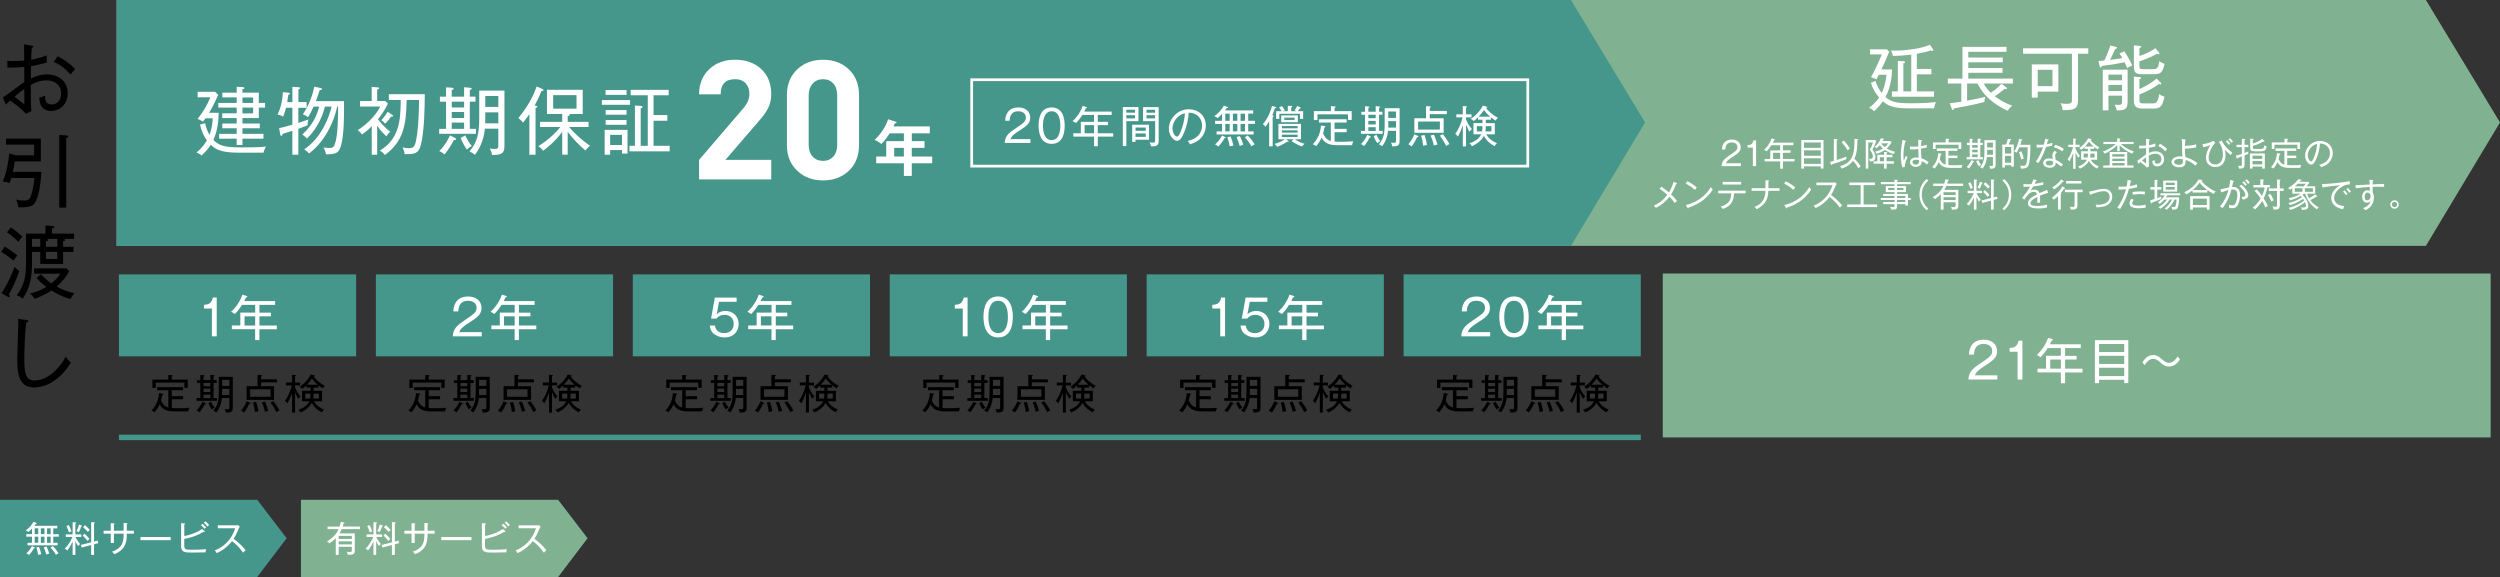 <?xml version="1.0" encoding="UTF-8"?>
<svg id="_レイヤー_2" data-name="レイヤー 2" xmlns="http://www.w3.org/2000/svg" viewBox="0 0 915.13 211.21">
  <rect x="0" y="0" width="915.13" height="211.21" fill="#333333" stroke="none"/>
  <defs>
    <style>
      .cls-1 {
        stroke: #fff;
      }

      .cls-1, .cls-2 {
        fill: none;
        stroke-miterlimit: 10;
      }

      .cls-3, .cls-4, .cls-5, .cls-6 {
        stroke-width: 0px;
      }

      .cls-4 {
        fill: #fff;
      }

      .cls-5 {
        fill: #80b190;
      }

      .cls-2 {
        stroke: #45978c;
        stroke-width: 2px;
      }

      .cls-6 {
        fill: #45978c;
      }
    </style>
  </defs>
  <g id="_レイヤー_1-2" data-name="レイヤー 1">
    <g>
      <polygon class="cls-5" points="888 90 42.68 90 42.68 0 888 0 915.13 44.82 888 90"/>
      <polygon class="cls-6" points="575.05 90 42.68 90 42.68 0 575.05 0 602.18 44.82 575.05 90"/>
      <polygon class="cls-6" points="94.15 211.21 0 211.21 0 182.96 94.15 182.96 104.93 197.03 94.15 211.21"/>
      <g>
        <path class="cls-4" d="M96.47,55.89h-9.23c-6.94,0-8.64-1.57-10.1-2.89-.16.3-1.16,1.94-3.37,3.94-.54-.57-1.11-.81-1.86-1.13.94-.78,2.27-1.83,3.83-4.43-1.13-1.48-2.02-3.43-2.51-5.78l1.86-.49c.19.89.49,2.35,1.59,4.26,1-2.62,1.13-4.86,1.19-6.07h-2.65c-.3.4-.54.73-.94,1.27-.51-.46-1.73-.94-1.97-1.03,2.08-2.62,3.54-5.05,4.7-7.94h-4.67v-2h6.4l1.11,1.13c-1.11,2.62-2.08,4.51-3.32,6.56h3.51c-.08,4.78-.92,7.69-1.94,9.96,2.51,2.48,5.1,2.7,10.42,2.7,6.13,0,7.72-.16,8.83-.32-.43.7-.76,1.62-.86,2.24ZM94.74,39.39v3.83h-5.99v2h6.34v1.73h-6.34v2.05h7.69v1.75h-7.69v2.32h-2.11v-2.32h-6.42v-1.75h6.42v-2.05h-5.26v-1.73h5.26v-2h-5.29v-1.73h5.29v-2.11h-6.72v-1.7h6.72v-2.02h-5.24v-1.73h5.24v-2.16l2.21.11c.27,0,.59.08.59.35,0,.22-.16.35-.7.43v1.27h5.99v3.75h2.29v1.7h-2.29ZM92.66,35.67h-3.91v2.02h3.91v-2.02ZM92.66,39.39h-3.91v2.11h3.91v-2.11Z"/>
        <path class="cls-4" d="M112.23,37.4v2.05h-3.02v5.56c.51-.16,2.92-1,3.67-1.27-.22.86-.27,1.27-.27,2.13-.59.22-3.1,1.19-3.4,1.29v9.47h-2.19v-8.75c-1.19.38-2.56.81-3.56,1.11-.11.41-.16.73-.46.73s-.35-.19-.4-.43l-.43-2.38c1.35-.27,1.84-.41,4.86-1.27v-6.21h-2.32c-.08.27-.4,1.62-1.05,3.24-.65-.38-1.3-.62-2.05-.76,1.35-2.86,1.84-5.56,1.94-8.18l2.11.22c.16.03.46.05.46.27,0,.32-.38.46-.62.54-.11.81-.22,1.89-.35,2.62h1.89v-5.59l2.11.13c.43.03.7.05.7.3,0,.3-.43.46-.62.51v4.64h3.02ZM114.77,39.04c-.97,2.21-1.65,3.29-2.02,3.86-.78-.57-1.05-.73-1.89-1.08,2.35-3.37,3.56-7.1,4.21-10.12l2.32.54c.16.03.49.11.49.35,0,.3-.3.32-.86.38-.59,1.92-1.19,3.51-1.4,4.05h10.31c.03,5.26.05,12.61-1.19,16.57-.78,2.46-1.86,2.89-5.4,2.89-.22-1.08-.32-1.35-.89-2.46.89.13,1.97.13,2.11.13,1.32,0,1.75-.16,2.35-2.54.84-3.35.86-10.55.86-12.58h-.35c-.19,1.03-2.24,10.96-10.26,17.14-.59-.65-1-1-1.81-1.48,6.75-4.59,9.29-12.55,10.04-15.66h-2.46c-.54,2.48-2.4,7.69-6.56,11.69-.57-.67-.89-.94-1.73-1.46,4.53-4.1,5.64-8.18,6.21-10.23h-2.08Z"/>
        <path class="cls-4" d="M141.47,49.92c-1.46-1.3-2.16-2.16-3.4-3.86v10.58h-2v-10.45c-1.46,1.49-2.48,2.29-3.56,3.05-.13-.22-.7-1-1.57-1.57,4.67-3.02,7.4-6.78,8.23-8.67h-7.4v-2.02h4.29v-5.16l2.16.16c.27.03.57.03.57.32,0,.24-.19.3-.73.51v4.16h2.97l.97.92c-1.03,2.4-2.94,4.89-3.64,5.75.43.59,2,2.65,4.51,4.62-.59.43-.92.81-1.4,1.65ZM154.02,53.16c-.84,3.27-2.56,3.27-5.91,3.27-.13-1.11-.24-1.38-.76-2.48.38.08,1.4.3,2.38.3,1.67,0,2.16-.65,2.65-3.21.94-5.16,1-12.2,1-14.44h-4.53c-.16,8.75-.94,14.95-7.96,20.14-.51-.7-1.13-1.21-1.84-1.59,6.83-4.18,7.64-10.53,7.64-18.54h-4.35v-2.13h13.15c-.03,4.78-.13,13.55-1.46,18.71ZM143.14,42.69c-.7,1.03-.94,1.3-2.13,2.59-.7-.81-1.11-1.08-1.43-1.27.67-.73,1.73-2,2.29-3.1l1.7,1.13c.24.16.32.22.32.38,0,.27-.32.32-.76.27Z"/>
        <path class="cls-4" d="M160.77,48.98v-1.81h2.51v-9.96h-2.24v-1.83h2.24v-3.4l1.89.11c.67.03.89.27.89.41,0,.24-.22.3-.7.46v2.43h4.53v-3.46l2.16.19c.35.03.62.16.62.35,0,.24-.19.3-.7.46v2.46h2.08v1.83h-2.08v9.96h2.24v1.81h-13.44ZM166.14,51.24c-.38.76-1.7,3.27-3.4,5.29-.67-.65-1.57-1.05-1.94-1.21,2.24-2.24,3.46-4.72,3.91-5.75l1.86.92c.19.08.38.27.38.46,0,.24-.27.35-.81.3ZM169.89,37.21h-4.53v2.13h4.53v-2.13ZM169.89,40.99h-4.53v2.21h4.53v-2.21ZM169.89,44.87h-4.53v2.29h4.53v-2.29ZM170.89,54.73c-.76-1.05-1.59-2.48-2.27-4.24l1.7-.94c.59,1.35,1.27,2.54,2.38,3.89-.84.43-1.08.65-1.81,1.3ZM180.09,56.72c-.05-.57-.22-1.48-.86-2.35.46.08,1.51.16,1.94.16,1.13,0,1.24-.4,1.24-1.29v-6.13h-4.91c-.49,4.7-2.27,7.77-3.67,9.56-.78-.67-1.03-.81-1.97-1.21,2.89-3.56,3.56-6.48,3.56-12.25v-10.04h9.23v20.35c0,3.05-1.62,3.16-4.56,3.21ZM182.42,41.12h-4.78v1.89c0,.51-.03,1.48-.03,2.13h4.8v-4.02ZM182.42,35.15h-4.78v4h4.78v-4Z"/>
        <path class="cls-4" d="M196.05,56.64h-2.27v-14.87c-1.32,1.97-1.97,2.7-2.38,3.13-.3-.51-.73-1-1.65-1.67,4.16-5.02,5.99-9.47,6.69-11.55l2.05.86c.24.11.46.24.46.43,0,.32-.43.35-.73.35-.73,1.81-1.54,3.54-2.51,5.29.59.14,1,.22,1,.46,0,.22-.22.3-.67.43v17.14ZM207.8,56.61h-2v-8.37c-2.54,3.62-5.99,6.21-6.99,6.96-.54-.76-.92-1.13-1.78-1.7,2.94-1.67,6.24-4.67,8.1-7.02h-7.45v-1.86h8.12v-2.89h-5.59v-8.85h13.09v8.85h-4.91c.05.05.19.13.19.27,0,.35-.51.46-.78.49v2.13h7.64v1.86h-7.13c1.08,1.35,4.18,4.56,7.67,6.86-.67.51-1.08.92-1.67,1.73-2.38-1.86-5.34-5.21-6.51-6.83v8.37ZM202.48,34.83v4.94h8.56v-4.94h-8.56Z"/>
        <path class="cls-4" d="M220.32,38.37v-1.75h10.31v1.75h-10.31ZM227.69,56.24v-1.3h-4.35v1.7h-2v-9.1h8.37v8.69h-2.02ZM221.67,34.72v-1.75h7.69v1.75h-7.69ZM221.7,42.01v-1.73h7.64v1.73h-7.64ZM221.7,45.68v-1.75h7.64v1.75h-7.64ZM227.69,49.38h-4.35v3.7h4.35v-3.7ZM230.42,55.4v-2.02h2v-14.74l2.24.13c.27.03.54.16.54.41,0,.3-.38.43-.67.51v13.69h2.59v-18.52h-6.26v-1.97h13.9v1.97h-5.53v7.26h5.05v2.08h-5.05v9.18h5.91v2.02h-14.71Z"/>
      </g>
      <rect class="cls-6" x="43.54" y="100.44" width="86.82" height="30"/>
      <line class="cls-2" x1="600.61" y1="160.11" x2="43.54" y2="160.11"/>
      <rect class="cls-6" x="137.59" y="100.44" width="86.82" height="30"/>
      <rect class="cls-6" x="231.64" y="100.44" width="86.82" height="30"/>
      <rect class="cls-6" x="325.69" y="100.44" width="86.82" height="30"/>
      <rect class="cls-6" x="419.74" y="100.44" width="86.82" height="30"/>
      <rect class="cls-6" x="513.79" y="100.44" width="86.82" height="30"/>
      <rect class="cls-5" x="608.66" y="100.12" width="303.05" height="60"/>
      <g>
        <path class="cls-4" d="M79.33,123.11h-1.76v-10.17h-2.92v-1.35c1.51-.07,2.79-.43,3.26-2.67h1.42v14.19Z"/>
        <path class="cls-4" d="M94.95,120.51v3.98h-1.55v-3.98h-8.53v-1.37h3.1v-4.7h5.44v-2.85h-4.81c-1.06,1.64-1.91,2.63-2.63,3.35-.81-.58-1.19-.7-1.4-.79,1.37-1.26,3.06-3.19,4.18-6.3l1.48.49c.2.07.31.11.31.27,0,.23-.29.25-.5.25-.31.72-.47,1.04-.63,1.35h11.29v1.39h-5.73v2.85h4.2v1.35h-4.2v3.35h6.36v1.37h-6.36ZM93.4,115.8h-3.89v3.35h3.89v-3.35Z"/>
      </g>
      <g>
        <path class="cls-4" d="M176.34,121.56v1.55h-10.59c.13-2.9,1.75-4.14,4.38-5.91,3.53-2.39,4.32-2.92,4.32-4.57,0-1.85-1.64-2.54-3.15-2.54-3.33,0-3.48,2.92-3.53,3.91h-1.82c.09-3.49,2.09-5.47,5.38-5.47,2.81,0,4.92,1.51,4.92,4.18,0,1.84-.79,3.03-3.73,4.88-3.31,2.09-3.96,2.81-4.39,3.98h8.21Z"/>
        <path class="cls-4" d="M189.94,120.51v3.98h-1.55v-3.98h-8.53v-1.37h3.1v-4.7h5.44v-2.85h-4.81c-1.06,1.64-1.91,2.63-2.63,3.35-.81-.58-1.19-.7-1.4-.79,1.37-1.26,3.06-3.19,4.18-6.3l1.48.49c.2.07.31.11.31.27,0,.23-.29.25-.5.25-.31.72-.47,1.04-.63,1.35h11.29v1.39h-5.73v2.85h4.2v1.35h-4.2v3.35h6.36v1.37h-6.36ZM188.39,115.8h-3.89v3.35h3.89v-3.35Z"/>
      </g>
      <g>
        <path class="cls-4" d="M269.65,110.47h-6.45l-.85,4.59c.83-.88,2.02-1.24,3.22-1.24,2.45,0,4.81,1.69,4.81,4.77,0,2.45-1.64,4.92-5.11,4.92-1.94,0-3.35-.74-4.16-1.48-.97-.88-1.19-2.04-1.28-2.86h1.89c.25,1.85,1.53,2.77,3.37,2.77,1.62,0,3.49-.9,3.49-3.4,0-1.89-1.22-3.29-3.35-3.29-1.76,0-2.61.94-2.99,1.37h-1.96l1.4-7.69h7.96v1.55Z"/>
        <path class="cls-4" d="M283.96,120.51v3.98h-1.55v-3.98h-8.53v-1.37h3.1v-4.7h5.44v-2.85h-4.81c-1.06,1.64-1.91,2.63-2.63,3.35-.81-.58-1.19-.7-1.4-.79,1.37-1.26,3.06-3.19,4.18-6.3l1.48.49c.2.07.31.11.31.27,0,.23-.29.25-.5.25-.31.72-.47,1.04-.63,1.35h11.29v1.39h-5.73v2.85h4.2v1.35h-4.2v3.35h6.36v1.37h-6.36ZM282.41,115.79h-3.89v3.35h3.89v-3.35Z"/>
      </g>
      <g>
        <path class="cls-4" d="M354.19,123.11h-1.76v-10.17h-2.92v-1.35c1.51-.07,2.79-.43,3.26-2.67h1.42v14.19Z"/>
        <path class="cls-4" d="M370.75,116.01c0,2.88-.72,7.49-5.37,7.49s-5.38-4.72-5.38-7.49.65-7.49,5.38-7.49,5.37,4.79,5.37,7.49ZM361.8,116.01c0,2.36.5,5.92,3.56,5.92s3.58-3.58,3.58-5.92-.5-5.92-3.56-5.92-3.58,3.53-3.58,5.92Z"/>
        <path class="cls-4" d="M384.39,120.51v3.98h-1.55v-3.98h-8.53v-1.37h3.1v-4.7h5.44v-2.85h-4.81c-1.06,1.64-1.91,2.63-2.63,3.35-.81-.58-1.19-.7-1.4-.79,1.37-1.26,3.06-3.19,4.18-6.3l1.48.49c.2.07.31.11.31.27,0,.23-.29.25-.5.25-.31.72-.47,1.04-.63,1.35h11.29v1.39h-5.73v2.85h4.2v1.35h-4.2v3.35h6.36v1.37h-6.36ZM382.84,115.79h-3.89v3.35h3.89v-3.35Z"/>
      </g>
      <g>
        <path class="cls-4" d="M448.44,123.11h-1.76v-10.17h-2.92v-1.35c1.51-.07,2.79-.43,3.26-2.67h1.42v14.19Z"/>
        <path class="cls-4" d="M463.93,110.47h-6.45l-.85,4.59c.83-.88,2.02-1.24,3.22-1.24,2.45,0,4.81,1.69,4.81,4.77,0,2.45-1.64,4.92-5.11,4.92-1.94,0-3.35-.74-4.16-1.48-.97-.88-1.19-2.04-1.28-2.86h1.89c.25,1.85,1.53,2.77,3.37,2.77,1.62,0,3.49-.9,3.49-3.4,0-1.89-1.22-3.29-3.35-3.29-1.76,0-2.61.94-2.99,1.37h-1.96l1.4-7.69h7.96v1.55Z"/>
        <path class="cls-4" d="M478.24,120.51v3.98h-1.55v-3.98h-8.54v-1.37h3.1v-4.7h5.44v-2.85h-4.81c-1.06,1.64-1.91,2.63-2.63,3.35-.81-.58-1.19-.7-1.4-.79,1.37-1.26,3.06-3.19,4.18-6.3l1.48.49c.2.07.31.11.31.27,0,.23-.29.25-.5.25-.31.72-.47,1.04-.63,1.35h11.29v1.39h-5.73v2.85h4.2v1.35h-4.2v3.35h6.36v1.37h-6.36ZM476.69,115.79h-3.89v3.35h3.89v-3.35Z"/>
      </g>
      <g>
        <path class="cls-4" d="M545.48,121.56v1.55h-10.59c.13-2.9,1.75-4.14,4.38-5.91,3.53-2.39,4.32-2.92,4.32-4.57,0-1.85-1.64-2.54-3.15-2.54-3.33,0-3.47,2.92-3.53,3.91h-1.82c.09-3.49,2.09-5.47,5.38-5.47,2.81,0,4.92,1.51,4.92,4.18,0,1.84-.79,3.03-3.73,4.88-3.31,2.09-3.96,2.81-4.39,3.98h8.21Z"/>
        <path class="cls-4" d="M559.58,116.01c0,2.88-.72,7.49-5.37,7.49s-5.38-4.72-5.38-7.49.65-7.49,5.38-7.49,5.37,4.79,5.37,7.49ZM550.63,116.01c0,2.36.5,5.92,3.57,5.92s3.58-3.58,3.58-5.92-.5-5.92-3.57-5.92-3.58,3.53-3.58,5.92Z"/>
        <path class="cls-4" d="M573.21,120.51v3.98h-1.55v-3.98h-8.53v-1.37h3.1v-4.7h5.44v-2.85h-4.81c-1.06,1.64-1.91,2.63-2.63,3.35-.81-.58-1.19-.7-1.4-.79,1.37-1.26,3.06-3.19,4.18-6.3l1.48.49c.2.07.31.11.31.27,0,.23-.29.25-.5.25-.31.72-.47,1.04-.63,1.35h11.29v1.39h-5.73v2.85h4.2v1.35h-4.2v3.35h6.36v1.37h-6.36ZM571.66,115.79h-3.89v3.35h3.89v-3.35Z"/>
      </g>
      <g>
        <path class="cls-4" d="M731.13,137.37v1.55h-10.59c.13-2.9,1.75-4.14,4.38-5.91,3.53-2.39,4.32-2.92,4.32-4.57,0-1.85-1.64-2.54-3.15-2.54-3.33,0-3.48,2.92-3.53,3.91h-1.82c.09-3.49,2.09-5.47,5.38-5.47,2.81,0,4.92,1.51,4.92,4.18,0,1.84-.79,3.03-3.73,4.88-3.31,2.09-3.96,2.81-4.39,3.98h8.21Z"/>
        <path class="cls-4" d="M740.31,138.92h-1.76v-10.17h-2.92v-1.35c1.51-.07,2.79-.43,3.26-2.67h1.42v14.19Z"/>
        <path class="cls-4" d="M755.93,136.32v3.98h-1.55v-3.98h-8.54v-1.37h3.1v-4.7h5.44v-2.85h-4.81c-1.06,1.64-1.91,2.63-2.63,3.35-.81-.58-1.19-.7-1.4-.79,1.37-1.26,3.06-3.19,4.18-6.3l1.48.49c.2.07.31.11.31.27,0,.23-.29.25-.5.25-.31.72-.47,1.04-.63,1.35h11.29v1.39h-5.73v2.85h4.2v1.35h-4.2v3.35h6.36v1.37h-6.36ZM754.38,131.61h-3.89v3.35h3.89v-3.35Z"/>
        <path class="cls-4" d="M768.37,139.02v1.24h-1.53v-15.74h12.23v15.72h-1.5v-1.22h-9.2ZM777.57,128.87v-2.95h-9.2v2.95h9.2ZM777.57,133.23v-2.99h-9.2v2.99h9.2ZM777.57,137.67v-3.06h-9.2v3.06h9.2Z"/>
        <path class="cls-4" d="M794,134.18c-1.1,0-1.93-.36-3.04-1.35-1.21-1.06-1.78-1.48-2.74-1.48-1.58,0-2.56,1.35-3.21,2.34l-.76-1.08c.58-.86,1.75-2.65,3.94-2.65.65,0,1.57.11,3.06,1.42,1.08.95,1.69,1.44,2.65,1.44,1.71,0,2.67-1.48,3.24-2.38l.83,1.12c-.65.95-1.76,2.61-3.98,2.61Z"/>
      </g>
      <g>
        <path class="cls-3" d="M18.7,40.61c-2.99,0-4.26-1.97-4.32-4.87.52-.09,1.51-.41,2.15-.73-.03,1.07-.15,3.22,2.44,3.22,2.12,0,3.42-1.74,3.42-4.03,0-2.67-1.89-4.79-5.28-4.79-2.73,0-4.7,1.07-5.83,1.68,0,2.38,0,7.43.2,9.6l-1.97.93c-2.23-2.29-4.09-3.6-5.8-4.82-.9.84-1.02.96-1.6,1.51l-1.04-2.64c.46-.26,1.62-1.1,2.06-1.42,4.09-3.08,4.47-3.39,5.77-4.18-.03-2.73-.03-3.02-.03-5.57-2.41.17-3.16.26-6.15.26l-.06-2.52c.64.09,1.07.12,2.12.12,1.13,0,2.84-.09,4.09-.2,0-2.93,0-3.25-.06-5.92l2.76.46c.38.06.61.12.61.38,0,.32-.32.41-.55.43-.17,2.41-.2,3.63-.23,4.32.7-.12,3.34-.55,5.66-1.57.03.41.06,2.26.12,2.58-1.07.32-3.1.96-5.83,1.36-.03,2.64-.06,2.93-.06,4.55,1.45-.73,3.45-1.51,5.92-1.51,4.32,0,7.57,2.58,7.57,6.88,0,4.03-2.81,6.47-6.06,6.47ZM8.9,32.57c-1.25.87-2.41,1.8-3.54,2.79,1.65,1.36,3.28,2.7,3.39,2.7.17,0,.15-.17.17-.58.03-.58-.03-4.12-.03-4.9ZM25.81,27.29c-1.48-1.74-3.65-3.65-6.15-4.64l1.51-2.06c2,1.01,4.61,2.81,6.32,4.7-.46.49-1.02,1.16-1.68,2Z"/>
        <path class="cls-3" d="M11.71,75.26c-.87.49-2.29.7-4.99.64-.2-1.65-.64-2.47-.84-2.84.67.15,1.48.35,2.84.35,1.54,0,2.06-.35,2.47-1.36.75-1.97,1.19-4.38,1.39-6.9H4.11c-.29,1.02-.38,1.28-.58,1.86-1.07-.41-2.15-.49-2.52-.52,1.36-3.16,2.18-7.63,2.38-10.33l2.44.7h6.67v-3.92H2.2v-2.2h12.76v8.33H5.42c-.29,1.88-.52,2.93-.73,3.83h10.47c-.06.87-.49,10.76-3.45,12.39ZM24.24,50.52v25.47h-2.55v-26.6l2.61.2c.29.03.7.09.7.38s-.2.35-.75.55Z"/>
        <path class="cls-3" d="M4.95,95.47c-1.6-1.39-2.76-2.29-4.5-3.25l1.28-1.97c1.25.73,3.36,2.23,4.64,3.25-.64.73-.93,1.13-1.42,1.97ZM3.24,107.77c.15.17.35.44.35.67,0,.17-.09.32-.29.32-.09,0-.23-.03-.44-.14l-2.29-1.28c2.55-3.95,3.94-7.48,4.76-9.63.96.99,1.45,1.31,1.77,1.51-.75,2.12-2.38,6.09-3.86,8.56ZM6.75,88.51c-2.64-2.46-3.42-2.99-4.21-3.45l1.45-1.83c1.97,1.31,3.48,2.73,4.18,3.39-.64.72-.73.81-1.42,1.88ZM22.97,87.44c.46.06.9.12.9.41,0,.35-.61.41-.78.44v2.06h3.8v1.86h-3.8v4.41h-8.35v-4.41h-3.02v3.77c0,3.95-.23,8.85-3.45,13.34-.55-.49-.99-.78-2.12-1.22,2.81-3.8,3.39-6.9,3.39-12.42v-10.18h7.11v-2.96l2.7.2c.26.03.52.06.52.35,0,.35-.44.46-.81.55v1.86h8.06v1.94h-4.15ZM25.78,109.45c-3.34-.81-6.53-2.87-6.93-3.13-1.91,1.31-4,2.29-6.18,3.08-.29-.49-.7-1.1-1.71-1.94,2.44-.61,4.06-1.28,6-2.44-1.1-.84-2.15-1.71-3.6-3.25l1.62-1.42c1.77,1.86,2.32,2.35,3.8,3.39,1.91-1.51,2.76-2.64,3.31-3.57h-9.63v-1.94h11.86l1.04,1.07c-.87,1.51-2.09,3.39-4.64,5.6,2.61,1.42,4.55,2,6.53,2.46-.7.78-1.07,1.28-1.48,2.09ZM14.73,87.44h-3.02v2.9h3.02v-2.9ZM20.97,87.44h-3.92c.35.09.61.2.61.41,0,.32-.58.41-.84.44v2.06h4.15v-2.9ZM20.97,92.2h-4.15v2.58h4.15v-2.58Z"/>
        <path class="cls-3" d="M12.47,141.82c-5.98,0-6.15-5.95-6.15-10.62,0-2.06.38-11.02.38-12.85,0-.81-.03-1.16-.09-1.62l3.07.41c.44.06.7.12.7.38s-.41.46-.75.52c-.58,3.95-.73,11.43-.73,13.31,0,4.93.35,7.92,3.74,7.92,6,0,10.41-6.61,11.4-8.7.73.99,1.02,1.39,1.91,2.15-5.13,8.24-11.08,9.11-13.49,9.11Z"/>
      </g>
      <g>
        <path class="cls-4" d="M707.96,39.65h-9.85c-5.49,0-7.38-1.27-8.89-2.55-1.3,1.9-2.63,3.07-3.22,3.59-.39-.39-.83-.75-1.82-1.22,1.56-1.2,2.68-2.29,3.67-3.77-1.46-1.66-2.31-3.25-2.99-5.38l1.66-.73c.21.73.81,2.57,2.29,4.45.55-1.2,1.35-2.91,1.72-6.68h-2.81c-.52,1.01-.57,1.12-.86,1.72-.52-.31-.99-.55-1.98-.81,1.33-2.16,3.82-7.88,3.95-8.35h-4.32v-1.87h6.21l.83.88c-1.4,3.48-2.44,5.62-2.89,6.5h3.93c-.05,1.74-.21,6.06-2.42,10.11,2.26,1.95,4.42,2.26,9.31,2.26,4.16,0,6.4-.13,9.18-.42-.47.94-.62,1.82-.7,2.26ZM692.54,35.41v-1.95h2.16v-11.15l2.08.1c.34.03.6.13.6.36,0,.29-.44.36-.65.39v10.3h2.89v-13.47c-3.25.39-5.17.47-6.73.49-.36-1.3-.39-1.43-.78-1.95,4.24.08,10.58-.47,14.3-2.16l1.12,1.59c.1.13.16.31.16.42,0,.21-.13.26-.31.26-.13,0-.29-.05-.49-.21-1.98.65-3.15.88-5.23,1.27v5.54h5.33v1.98h-5.33v6.24h6.29v1.95h-15.39Z"/>
        <path class="cls-4" d="M726.14,30.57c.73,1.46,1.85,2.68,2.6,3.41.44-.29,2.24-1.51,3.9-3.3l1.66,1.2c.13.1.36.29.36.49,0,.1-.05.26-.36.26-.16,0-.36-.05-.52-.08-1.2,1.04-2.83,2.21-3.59,2.68.49.39,3.15,2.37,6.37,3.43-.7.6-1.12,1.09-1.59,1.85-1.98-.81-8.06-3.69-11.1-9.93h-3.8v6.27c2.96-.52,5.07-1.04,6.66-1.4-.13.39-.36,1.43-.36,1.9-4.08,1.04-6.71,1.53-11.13,2.34-.05.26-.16.6-.36.6-.29,0-.39-.36-.49-.62l-.68-1.9c2.08-.21,3.22-.39,4.24-.55v-6.63h-4.94v-1.82h5.36v-11.6h16.12v1.79h-13.99v2.11h12.61v1.72h-12.61v2.11h12.53v1.74h-12.53v2.13h16.33v1.82h-10.69Z"/>
        <path class="cls-4" d="M760.66,19.68v17.03c0,3.43-1.69,3.61-5.64,3.61-.08-.96-.29-1.66-.78-2.55.83.16,1.27.23,2.08.23,2.11,0,2.11-.49,2.11-1.51v-16.82h-17.89v-2h23.87v2h-3.74ZM745.92,33.54v2.18h-2.18v-12.14h9.72v9.96h-7.54ZM751.3,25.56h-5.38v5.98h5.38v-5.98Z"/>
        <path class="cls-4" d="M777.57,18.77c1.56,2.21,2.42,4,2.96,5.17-.94.36-1.56.81-1.87.99-.52-1.25-.75-1.74-.94-2.13-3.72.7-4.97.94-8.32,1.33-.1.31-.18.6-.44.6s-.31-.29-.34-.44l-.47-1.95c1.22-.08,1.74-.13,2.16-.18.57-1.17,1.38-2.99,2.18-5.51l1.98.49c.13.03.52.13.52.36,0,.18-.08.23-.73.42-.57,1.43-1.79,3.82-1.87,4,.7-.1,3.87-.52,4.52-.62-.42-.73-.75-1.22-1.07-1.72l1.72-.81ZM771.8,35.02v5.36h-2.08v-14.87h9.1v11.49c0,2.57-.44,3.48-4,3.41-.08-.68-.42-1.51-.78-2.11.31.03.65.08,1.27.08,1.38,0,1.46-.29,1.46-1.2v-2.16h-4.97ZM776.76,29.38v-2.08h-4.97v2.08h4.97ZM776.76,33.3v-2.21h-4.97v2.21h4.97ZM790.31,19.26c.08.08.16.26.16.39s-.08.23-.26.23-.31-.1-.57-.23c-2.81,1.61-5.59,2.5-6.5,2.76v1.66c0,1.09.18,1.25,1.74,1.25h3.04c1.72,0,2.05-.23,2.52-2.91.55.42,1.3.78,1.9.96-.7,3.35-1.53,3.8-4.11,3.8h-3.9c-2.39,0-3.22-.42-3.22-2.89v-7.67l2.13.18c.08,0,.57.1.57.34s-.26.31-.68.42v2.94c3.07-.94,4.84-2.16,5.85-2.86l1.33,1.64ZM790.91,30.24c.08.08.21.21.21.44,0,.13-.1.23-.31.23-.16,0-.31-.08-.55-.18-1.12.99-4.58,2.96-7.12,3.87v2c0,1.14.34,1.25,1.66,1.25h2.96c1.25,0,2.11,0,2.63-3.41.52.44,1.38.81,1.92.91-.75,3.51-1.3,4.39-4.19,4.39h-3.87c-3.04,0-3.15-1.66-3.15-3.02v-8.68l2.13.18c.13,0,.55.1.55.34,0,.26-.23.31-.65.44v3.59c2.55-1.07,4.99-2.65,6.29-3.85l1.48,1.48Z"/>
      </g>
      <g>
        <path class="cls-4" d="M377.19,50.93v1.38h-9.41c.11-2.58,1.55-3.68,3.89-5.25,3.14-2.13,3.84-2.59,3.84-4.07,0-1.65-1.46-2.26-2.8-2.26-2.96,0-3.09,2.59-3.14,3.47h-1.62c.08-3.1,1.86-4.87,4.79-4.87,2.5,0,4.37,1.34,4.37,3.71,0,1.63-.7,2.69-3.31,4.34-2.95,1.86-3.52,2.5-3.91,3.54h7.3Z"/>
        <path class="cls-4" d="M389.73,46c0,2.56-.64,6.66-4.77,6.66s-4.79-4.19-4.79-6.66.58-6.66,4.79-6.66,4.77,4.26,4.77,6.66ZM381.78,46c0,2.1.45,5.27,3.17,5.27s3.19-3.19,3.19-5.27-.45-5.27-3.17-5.27-3.19,3.14-3.19,5.27Z"/>
        <path class="cls-4" d="M401.86,50v3.54h-1.38v-3.54h-7.59v-1.22h2.75v-4.18h4.83v-2.53h-4.27c-.94,1.46-1.7,2.34-2.34,2.98-.72-.51-1.06-.62-1.25-.7,1.22-1.12,2.72-2.83,3.71-5.6l1.31.43c.18.06.27.1.27.24,0,.21-.26.22-.45.22-.27.64-.42.93-.56,1.2h10.04v1.23h-5.09v2.53h3.73v1.2h-3.73v2.98h5.65v1.22h-5.65ZM400.48,45.81h-3.46v2.98h3.46v-2.98Z"/>
        <path class="cls-4" d="M412.29,44.33v9.14h-1.28v-14.28h5.73v5.14h-4.45ZM415.46,40.17h-3.17v1.07h3.17v-1.07ZM415.46,42.16h-3.17v1.18h3.17v-1.18ZM415.66,51.15v.77h-1.22v-6.27h6.16v5.51h-4.95ZM419.39,46.69h-3.73v1.2h3.73v-1.2ZM419.39,48.86h-3.73v1.25h3.73v-1.25ZM421.31,53.57c-.14-.8-.35-1.17-.54-1.47.35.08.78.13,1.17.13.83,0,.91-.21.91-1.09v-6.79h-4.43v-5.14h5.71v12.07c0,1.44-.08,2.43-2.82,2.29ZM422.83,40.17h-3.14v1.09h3.14v-1.09ZM422.83,42.17h-3.14v1.17h3.14v-1.17Z"/>
        <path class="cls-4" d="M439.49,50.64c-1.28,1.34-3.06,1.92-3.83,2.18-.46-.75-.69-.99-.91-1.23,4.77-1.01,5.27-4.34,5.27-5.63,0-2.66-1.98-4.75-4.87-4.71-.21,2.35-.61,4.72-1.75,7.38-.88,2.08-1.65,2.93-2.53,2.93-1.18,0-3.01-1.86-3.01-4.48,0-3.33,2.96-7.09,7.27-7.09,3.43,0,6.26,2.29,6.26,5.94,0,1.65-.61,3.36-1.91,4.72ZM429.19,46.99c0,1.73.94,2.99,1.63,2.99s1.26-1.52,1.65-2.53c1.12-3.03,1.22-5.19,1.25-6-2.71.59-4.53,3.28-4.53,5.54Z"/>
        <path class="cls-4" d="M447.33,45.36h-2.58v-1.14h2.58v-2.48c-.91.9-1.34,1.26-1.63,1.49-.35-.29-.66-.48-1.2-.71,1.49-1.04,2.79-2.51,3.5-3.86l1.25.45c.08.03.27.1.27.26,0,.21-.22.21-.5.22-.16.29-.3.48-.56.83h10.26v1.17h-1.81v2.62h2.5v1.14h-2.5v2.75h1.98v1.12h-13.56v-1.12h1.99v-2.75ZM448.4,50.11c.13.06.29.13.29.29,0,.21-.34.19-.46.19-.51.93-1.33,2.07-2.27,3.06-.34-.34-.64-.54-1.17-.78,1.01-.9,1.95-2.03,2.53-3.27l1.09.51ZM448.51,44.22h1.62v-2.62h-1.62v2.62ZM448.51,48.11h1.62v-2.75h-1.62v2.75ZM450.45,49.94c.35.74.83,2.29,1.04,3.35-.64.11-.91.16-1.36.3-.13-.94-.54-2.59-.86-3.38l1.18-.27ZM451.3,41.6v2.62h1.63v-2.62h-1.63ZM451.3,45.36v2.75h1.63v-2.75h-1.63ZM453.84,49.81c.61,1.12,1.02,2.42,1.25,3.19-.69.18-1.06.34-1.28.43-.51-1.78-.91-2.67-1.18-3.26l1.22-.35ZM454.11,41.6v2.62h1.62v-2.62h-1.62ZM454.11,45.36v2.75h1.62v-2.75h-1.62ZM456.69,49.58c.37.34,1.12,1.02,2.59,3.23-.54.26-1.07.67-1.17.75-.72-1.28-1.67-2.48-2.45-3.3l1.02-.69Z"/>
        <path class="cls-4" d="M465.99,42.3c.1.03.24.08.24.24,0,.18-.18.22-.37.29v10.74h-1.28v-9.16c-.56.91-.85,1.38-1.38,2-.3-.45-.48-.64-.94-.94,2.02-2.27,3.12-5.51,3.36-6.72l1.2.35c.18.05.32.13.32.26,0,.19-.16.21-.45.22-.4,1.15-.8,2.27-.96,2.64l.26.08ZM473.51,50.98h-2.71l.74.59c.06.05.14.14.14.22s-.06.14-.21.14c-.11,0-.19-.02-.32-.06-.4.26-1.89,1.25-3.67,1.89-.08-.18-.22-.48-.91-1.07,2-.56,3.36-1.41,3.75-1.71h-2.35v-5.63h8.26v5.63h-2.24c1.3.91,2.5,1.36,3.54,1.66-.43.35-.66.59-.94.99-1.33-.48-2.66-1.18-3.81-1.98l.74-.67ZM471.4,40.72v-2l1.28.06c.13,0,.35.02.35.19,0,.16-.16.24-.37.32v1.42h2.13l-.93-.32c.4-.53.69-.98.94-1.57l1.14.45c.1.03.21.11.21.22,0,.19-.32.21-.4.21-.42.67-.46.74-.69,1.01h1.95v2.79h-1.15v-1.84h-7.56v1.84h-1.17v-2.79h2.03c-.32-.61-.72-1.12-.96-1.41l1.06-.46c.34.38.9,1.2,1.1,1.6l-.85.27h1.87ZM475.07,44.73h-6.08v-2.48h6.08v2.48ZM474.99,46.97v-.82h-5.75v.82h5.75ZM469.24,47.71v.83h5.75v-.83h-5.75ZM469.24,49.3v.86h5.75v-.86h-5.75ZM473.9,43.07h-3.76v.83h3.76v-.83Z"/>
        <path class="cls-4" d="M494.94,53.14h-5.62c-3.31,0-4.69-1.15-5.54-2.79-.58,1.3-1.2,2.19-1.99,3.15-.48-.38-.62-.46-1.23-.7.75-.8,2.77-3.03,2.98-6.85l1.31.22c.16.03.35.08.35.24s-.13.19-.42.27c-.22,1.28-.34,1.73-.46,2.18.4.99,1.22,2.3,2.83,2.74v-6.75h-4.35v-1.2h10.15v1.2h-4.43v2.32h4.43v1.22h-4.43v3.43c.48.05,1.06.08,2.48.08,1.74,0,2.64-.03,4.37-.18-.26.59-.37.94-.43,1.42ZM493.45,43.93v-2.07h-11.19v2.08h-1.31v-3.25h6.23v-1.83l1.36.11c.21.02.42.06.42.21,0,.11-.1.14-.43.27v1.23h6.26v3.23h-1.33Z"/>
        <path class="cls-4" d="M498.17,48.99v-1.07h1.49v-5.91h-1.33v-1.09h1.33v-2.02l1.12.06c.4.02.53.16.53.24,0,.14-.13.18-.42.27v1.44h2.69v-2.05l1.28.11c.21.02.37.1.37.21,0,.14-.11.18-.42.27v1.46h1.23v1.09h-1.23v5.91h1.33v1.07h-7.97ZM501.36,50.34c-.22.45-1.01,1.94-2.02,3.14-.4-.38-.93-.62-1.15-.72,1.33-1.33,2.05-2.8,2.32-3.41l1.1.54c.11.05.22.16.22.27,0,.14-.16.21-.48.18ZM503.58,42.01h-2.69v1.26h2.69v-1.26ZM503.58,44.25h-2.69v1.31h2.69v-1.31ZM503.58,46.56h-2.69v1.36h2.69v-1.36ZM504.17,52.4c-.45-.62-.94-1.47-1.34-2.51l1.01-.56c.35.8.75,1.5,1.41,2.31-.5.26-.64.38-1.07.77ZM509.63,53.58c-.03-.34-.13-.88-.51-1.39.27.05.9.1,1.15.1.67,0,.74-.24.74-.77v-3.63h-2.91c-.29,2.79-1.34,4.61-2.18,5.67-.46-.4-.61-.48-1.17-.72,1.71-2.11,2.11-3.84,2.11-7.27v-5.96h5.47v12.07c0,1.81-.96,1.87-2.71,1.9ZM511.01,44.33h-2.83v1.12c0,.3-.02.88-.02,1.26h2.85v-2.39ZM511.01,40.8h-2.83v2.37h2.83v-2.37Z"/>
        <path class="cls-4" d="M518.73,50.19c-.22.51-.98,2.13-2.02,3.41-.37-.35-.86-.64-1.17-.8.94-1.1,1.65-2.19,2.18-3.65l1.17.53c.18.08.34.14.34.3,0,.18-.34.19-.5.21ZM523.36,41.77v1.52h5.09v5.33h-10.72v-5.33h4.26v-4.45l1.42.1c.16.02.37.03.37.22,0,.13-.22.21-.42.26v1.18h6.26v1.17h-6.26ZM527.07,44.49h-7.97v2.95h7.97v-2.95ZM520.97,53.39c-.1-.99-.32-2.29-.78-3.73l1.25-.24c.37.98.78,2.71.9,3.65-.78.1-1.17.24-1.36.32ZM524.86,53.3c-.24-1.33-.74-2.74-1.17-3.68l1.2-.35c.9,2.13,1.17,3.17,1.3,3.68-.85.11-1.15.26-1.33.35ZM529.39,53.46c-.74-1.5-1.34-2.46-2.32-3.81l1.1-.53c.35.46,1.67,2.13,2.4,3.63-.45.14-.8.38-1.18.7Z"/>
        <path class="cls-4" d="M537.9,48.25c-.24-.4-.74-1.46-1.26-2.59v7.94h-1.17v-7.83c-.66,2.08-1.44,3.58-1.79,4.21-.54-.7-.8-.86-.98-.98,1.06-1.38,2.16-3.71,2.69-6.05h-2.3v-1.1h2.38v-3.03l1.15.08c.14.02.4.03.4.21,0,.13-.1.16-.38.27v2.46h2v1.1h-2v.8c.78,2.03,1.9,3.23,2.18,3.49-.45.38-.59.56-.91,1.01ZM547.49,44.16c-.86-.53-1.15-.75-1.76-1.23v.91h-1.84v1.23h3.3v4.1h-3.15c1.2,2.08,3.22,2.98,3.95,3.23-.56.48-.72.8-.83,1.1-1.68-.82-3.1-2.08-3.99-3.75-1.31,2.43-3.73,3.49-4.4,3.79-.26-.56-.72-.96-.88-1.09,2.13-.62,3.6-1.81,4.32-3.3h-2.85v-4.1h3.3v-1.23h-1.63v-.9c-.7.71-.86.88-1.58,1.41-.27-.32-.51-.53-1.07-.83,2.71-1.79,3.92-3.83,4.43-4.85l1.26.35c.16.05.34.11.34.24,0,.16-.16.18-.46.24.46.72,2.14,2.54,4.37,3.63-.35.3-.64.61-.82,1.02ZM540.6,46.17v1.92h1.92c.06-.35.13-.83.13-1.92h-2.05ZM543.24,40.28c-.82,1.15-1.18,1.55-2.02,2.43h4.27c-1.36-1.14-1.94-1.95-2.26-2.43ZM545.93,46.17h-2.05c0,.66-.03,1.34-.14,1.92h2.19v-1.92Z"/>
      </g>
      <g>
        <path class="cls-3" d="M68.9,150.6h-5.26c-3.1,0-4.4-1.08-5.19-2.61-.54,1.21-1.12,2.05-1.86,2.96-.45-.36-.58-.43-1.15-.66.71-.75,2.59-2.83,2.79-6.42l1.23.21c.15.03.33.08.33.23s-.12.18-.39.25c-.21,1.2-.31,1.62-.44,2.04.38.93,1.14,2.16,2.65,2.56v-6.33h-4.08v-1.12h9.51v1.12h-4.15v2.17h4.15v1.14h-4.15v3.21c.45.04.99.08,2.33.08,1.63,0,2.47-.03,4.09-.17-.24.55-.35.88-.41,1.33ZM67.5,141.98v-1.93h-10.48v1.95h-1.23v-3.04h5.83v-1.71l1.27.11c.19.01.39.06.39.2,0,.1-.09.13-.41.25v1.15h5.86v3.03h-1.25Z"/>
        <path class="cls-3" d="M71.94,146.72v-1h1.4v-5.54h-1.25v-1.02h1.25v-1.89l1.05.06c.38.01.5.15.5.22,0,.13-.12.17-.39.25v1.35h2.52v-1.92l1.2.11c.2.01.35.09.35.2,0,.13-.1.17-.39.25v1.36h1.16v1.02h-1.16v5.54h1.25v1h-7.47ZM74.93,147.98c-.21.42-.94,1.81-1.89,2.94-.38-.36-.87-.58-1.08-.67,1.24-1.25,1.92-2.62,2.17-3.19l1.03.51c.1.04.21.15.21.25,0,.13-.15.2-.45.17ZM77.01,140.18h-2.52v1.18h2.52v-1.18ZM77.01,142.28h-2.52v1.23h2.52v-1.23ZM77.01,144.44h-2.52v1.28h2.52v-1.28ZM77.56,149.91c-.42-.58-.88-1.38-1.26-2.35l.94-.53c.33.75.71,1.41,1.32,2.16-.47.24-.6.36-1.01.72ZM82.68,151.02c-.03-.32-.12-.83-.48-1.31.25.05.84.09,1.08.09.63,0,.69-.23.69-.72v-3.4h-2.73c-.27,2.61-1.26,4.32-2.04,5.31-.44-.38-.57-.45-1.1-.67,1.6-1.98,1.98-3.6,1.98-6.81v-5.58h5.13v11.31c0,1.7-.9,1.75-2.54,1.79ZM83.97,142.35h-2.65v1.05c0,.29-.02.83-.02,1.19h2.67v-2.24ZM83.97,139.04h-2.65v2.22h2.65v-2.22Z"/>
        <path class="cls-3" d="M91.22,147.84c-.21.48-.91,1.99-1.89,3.19-.35-.33-.81-.6-1.1-.75.89-1.04,1.54-2.05,2.04-3.42l1.1.5c.17.08.31.13.31.29,0,.17-.31.18-.47.2ZM95.56,139.95v1.42h4.77v4.99h-10.05v-4.99h3.99v-4.17l1.33.09c.15.01.35.03.35.21,0,.12-.21.2-.39.24v1.11h5.86v1.1h-5.86ZM99.04,142.5h-7.47v2.76h7.47v-2.76ZM93.32,150.84c-.09-.93-.3-2.14-.73-3.49l1.17-.23c.34.92.73,2.54.84,3.42-.73.09-1.09.23-1.27.3ZM96.97,150.75c-.23-1.25-.69-2.56-1.1-3.45l1.12-.33c.84,2,1.1,2.97,1.21,3.45-.79.11-1.08.24-1.24.33ZM101.21,150.9c-.69-1.41-1.26-2.31-2.17-3.57l1.03-.5c.33.44,1.56,2,2.25,3.41-.42.13-.75.36-1.11.66Z"/>
        <path class="cls-3" d="M109.2,146.03c-.23-.38-.69-1.37-1.19-2.43v7.44h-1.1v-7.33c-.61,1.95-1.35,3.36-1.68,3.95-.51-.66-.75-.81-.92-.92.99-1.29,2.02-3.48,2.52-5.67h-2.16v-1.04h2.23v-2.83l1.08.08c.14.02.38.03.38.2,0,.12-.09.15-.36.25v2.31h1.88v1.04h-1.88v.75c.73,1.91,1.78,3.03,2.04,3.27-.42.36-.56.53-.85.95ZM118.18,142.19c-.81-.5-1.08-.71-1.65-1.16v.86h-1.73v1.16h3.09v3.84h-2.96c1.12,1.95,3.01,2.79,3.7,3.03-.52.45-.67.75-.78,1.04-1.57-.76-2.91-1.95-3.73-3.51-1.23,2.28-3.49,3.27-4.12,3.55-.24-.53-.67-.9-.82-1.02,2-.58,3.38-1.7,4.05-3.09h-2.67v-3.84h3.09v-1.16h-1.53v-.84c-.66.66-.81.83-1.48,1.32-.26-.3-.48-.49-1-.78,2.53-1.68,3.67-3.58,4.15-4.54l1.18.33c.15.04.31.1.31.22,0,.15-.15.17-.43.22.43.68,2.01,2.39,4.09,3.41-.33.29-.6.57-.77.96ZM111.73,144.08v1.8h1.8c.06-.33.12-.78.12-1.8h-1.92ZM114.21,138.56c-.77,1.08-1.11,1.46-1.89,2.28h4c-1.27-1.07-1.81-1.83-2.11-2.28ZM116.73,144.08h-1.92c0,.62-.03,1.26-.13,1.8h2.05v-1.8Z"/>
      </g>
      <g>
        <path class="cls-3" d="M162.95,150.6h-5.26c-3.1,0-4.4-1.08-5.19-2.61-.54,1.21-1.12,2.05-1.86,2.96-.45-.36-.58-.43-1.15-.66.71-.75,2.59-2.83,2.79-6.42l1.23.21c.15.03.33.08.33.23s-.12.18-.39.25c-.21,1.2-.31,1.62-.44,2.04.38.93,1.14,2.16,2.65,2.56v-6.33h-4.08v-1.12h9.51v1.12h-4.15v2.17h4.15v1.14h-4.15v3.21c.45.04.99.08,2.33.08,1.63,0,2.47-.03,4.09-.17-.24.55-.35.88-.41,1.33ZM161.55,141.98v-1.93h-10.48v1.95h-1.23v-3.04h5.83v-1.71l1.27.11c.19.01.39.06.39.2,0,.1-.09.13-.41.25v1.15h5.86v3.03h-1.25Z"/>
        <path class="cls-3" d="M165.99,146.72v-1h1.4v-5.54h-1.25v-1.02h1.25v-1.89l1.05.06c.38.01.5.15.5.22,0,.13-.12.17-.39.25v1.35h2.52v-1.92l1.2.11c.2.01.35.09.35.2,0,.13-.1.17-.39.25v1.36h1.16v1.02h-1.16v5.54h1.25v1h-7.47ZM168.98,147.98c-.21.42-.94,1.81-1.89,2.94-.38-.36-.87-.58-1.08-.67,1.24-1.25,1.92-2.62,2.17-3.19l1.03.51c.1.04.21.15.21.25,0,.13-.15.2-.45.17ZM171.06,140.18h-2.52v1.18h2.52v-1.18ZM171.06,142.28h-2.52v1.23h2.52v-1.23ZM171.06,144.44h-2.52v1.28h2.52v-1.28ZM171.62,149.91c-.42-.58-.88-1.38-1.26-2.35l.94-.53c.33.75.71,1.41,1.32,2.16-.47.24-.6.36-1.01.72ZM176.73,151.02c-.03-.32-.12-.83-.48-1.31.25.05.84.09,1.08.09.63,0,.69-.23.69-.72v-3.4h-2.73c-.27,2.61-1.26,4.32-2.04,5.31-.44-.38-.57-.45-1.1-.67,1.6-1.98,1.98-3.6,1.98-6.81v-5.58h5.13v11.31c0,1.7-.9,1.75-2.54,1.79ZM178.02,142.35h-2.65v1.05c0,.29-.02.83-.02,1.19h2.67v-2.24ZM178.02,139.04h-2.65v2.22h2.65v-2.22Z"/>
        <path class="cls-3" d="M185.27,147.84c-.21.48-.91,1.99-1.89,3.19-.35-.33-.81-.6-1.1-.75.89-1.04,1.54-2.05,2.04-3.42l1.1.5c.17.08.31.13.31.29,0,.17-.31.18-.47.2ZM189.61,139.95v1.42h4.77v4.99h-10.05v-4.99h3.99v-4.17l1.33.09c.15.01.35.03.35.21,0,.12-.21.2-.39.24v1.11h5.86v1.1h-5.86ZM193.09,142.5h-7.47v2.76h7.47v-2.76ZM187.37,150.84c-.09-.93-.3-2.14-.73-3.49l1.17-.23c.34.92.73,2.54.84,3.42-.73.09-1.09.23-1.27.3ZM191.02,150.75c-.23-1.25-.69-2.56-1.1-3.45l1.12-.33c.84,2,1.1,2.97,1.21,3.45-.79.11-1.08.24-1.24.33ZM195.26,150.9c-.69-1.41-1.26-2.31-2.17-3.57l1.03-.5c.33.44,1.56,2,2.25,3.41-.42.13-.75.36-1.11.66Z"/>
        <path class="cls-3" d="M203.25,146.03c-.23-.38-.69-1.37-1.19-2.43v7.44h-1.1v-7.33c-.61,1.95-1.35,3.36-1.68,3.95-.51-.66-.75-.81-.92-.92.99-1.29,2.02-3.48,2.52-5.67h-2.16v-1.04h2.23v-2.83l1.08.08c.14.02.38.03.38.2,0,.12-.09.15-.36.25v2.31h1.88v1.04h-1.88v.75c.73,1.91,1.78,3.03,2.04,3.27-.42.36-.56.53-.85.95ZM212.23,142.19c-.81-.5-1.08-.71-1.65-1.16v.86h-1.73v1.16h3.09v3.84h-2.96c1.12,1.95,3.01,2.79,3.7,3.03-.52.45-.67.75-.78,1.04-1.57-.76-2.91-1.95-3.73-3.51-1.23,2.28-3.49,3.27-4.12,3.55-.24-.53-.67-.9-.82-1.02,2-.58,3.38-1.7,4.05-3.09h-2.67v-3.84h3.09v-1.16h-1.53v-.84c-.66.66-.81.83-1.48,1.32-.26-.3-.48-.49-1-.78,2.53-1.68,3.67-3.58,4.15-4.54l1.18.33c.15.04.31.1.31.22,0,.15-.15.17-.43.22.43.68,2.01,2.39,4.09,3.41-.33.29-.6.57-.77.96ZM205.78,144.08v1.8h1.8c.06-.33.12-.78.12-1.8h-1.92ZM208.26,138.56c-.77,1.08-1.11,1.46-1.89,2.28h4c-1.27-1.07-1.81-1.83-2.11-2.28ZM210.78,144.08h-1.92c0,.62-.03,1.26-.13,1.8h2.05v-1.8Z"/>
      </g>
      <g>
        <path class="cls-3" d="M257,150.6h-5.26c-3.1,0-4.4-1.08-5.19-2.61-.54,1.21-1.12,2.05-1.86,2.96-.45-.36-.58-.43-1.15-.66.71-.75,2.59-2.83,2.79-6.42l1.23.21c.15.03.33.08.33.23s-.12.18-.39.25c-.21,1.2-.31,1.62-.44,2.04.38.93,1.14,2.16,2.65,2.56v-6.33h-4.08v-1.12h9.51v1.12h-4.15v2.17h4.15v1.14h-4.15v3.21c.45.04.99.08,2.33.08,1.63,0,2.47-.03,4.09-.17-.24.55-.35.88-.41,1.33ZM255.6,141.98v-1.93h-10.48v1.95h-1.23v-3.04h5.83v-1.71l1.27.11c.19.01.39.06.39.2,0,.1-.09.13-.41.25v1.15h5.86v3.03h-1.25Z"/>
        <path class="cls-3" d="M260.04,146.72v-1h1.4v-5.54h-1.25v-1.02h1.25v-1.89l1.05.06c.38.01.5.15.5.22,0,.13-.12.17-.39.25v1.35h2.52v-1.92l1.2.11c.2.01.35.09.35.2,0,.13-.1.17-.39.25v1.36h1.16v1.02h-1.16v5.54h1.25v1h-7.47ZM263.03,147.98c-.21.42-.94,1.81-1.89,2.94-.38-.36-.87-.58-1.08-.67,1.24-1.25,1.92-2.62,2.17-3.19l1.03.51c.1.04.21.15.21.25,0,.13-.15.2-.45.17ZM265.11,140.18h-2.52v1.18h2.52v-1.18ZM265.11,142.28h-2.52v1.23h2.52v-1.23ZM265.11,144.44h-2.52v1.28h2.52v-1.28ZM265.67,149.91c-.42-.58-.88-1.38-1.26-2.35l.94-.53c.33.75.71,1.41,1.32,2.16-.47.24-.6.36-1.01.72ZM270.78,151.02c-.03-.32-.12-.83-.48-1.31.25.05.84.09,1.08.09.63,0,.69-.23.69-.72v-3.4h-2.73c-.27,2.61-1.26,4.32-2.04,5.31-.44-.38-.57-.45-1.1-.67,1.6-1.98,1.98-3.6,1.98-6.81v-5.58h5.13v11.31c0,1.7-.9,1.75-2.54,1.79ZM272.07,142.35h-2.65v1.05c0,.29-.02.83-.02,1.19h2.67v-2.24ZM272.07,139.04h-2.65v2.22h2.65v-2.22Z"/>
        <path class="cls-3" d="M279.32,147.84c-.21.48-.91,1.99-1.89,3.19-.35-.33-.81-.6-1.1-.75.89-1.04,1.54-2.05,2.04-3.42l1.1.5c.17.08.31.13.31.29,0,.17-.31.18-.47.2ZM283.66,139.95v1.42h4.77v4.99h-10.05v-4.99h3.99v-4.17l1.33.09c.15.01.35.03.35.21,0,.12-.21.2-.39.24v1.11h5.86v1.1h-5.86ZM287.14,142.5h-7.47v2.76h7.47v-2.76ZM281.42,150.84c-.09-.93-.3-2.14-.73-3.49l1.17-.23c.34.92.73,2.54.84,3.42-.73.09-1.09.23-1.27.3ZM285.07,150.75c-.23-1.25-.69-2.56-1.1-3.45l1.12-.33c.84,2,1.1,2.97,1.21,3.45-.79.11-1.08.24-1.24.33ZM289.31,150.9c-.69-1.41-1.26-2.31-2.17-3.57l1.03-.5c.33.44,1.56,2,2.25,3.41-.42.13-.75.36-1.11.66Z"/>
        <path class="cls-3" d="M297.3,146.03c-.23-.38-.69-1.37-1.19-2.43v7.44h-1.1v-7.33c-.61,1.95-1.35,3.36-1.68,3.95-.51-.66-.75-.81-.92-.92.99-1.29,2.02-3.48,2.52-5.67h-2.16v-1.04h2.23v-2.83l1.08.08c.14.02.38.03.38.2,0,.12-.09.15-.36.25v2.31h1.88v1.04h-1.88v.75c.73,1.91,1.78,3.03,2.04,3.27-.42.36-.56.53-.85.95ZM306.28,142.19c-.81-.5-1.08-.71-1.65-1.16v.86h-1.73v1.16h3.09v3.84h-2.96c1.12,1.95,3.01,2.79,3.7,3.03-.52.45-.67.75-.78,1.04-1.57-.76-2.91-1.95-3.73-3.51-1.23,2.28-3.49,3.27-4.12,3.55-.24-.53-.67-.9-.82-1.02,2-.58,3.38-1.7,4.05-3.09h-2.67v-3.84h3.09v-1.16h-1.53v-.84c-.66.66-.81.83-1.48,1.32-.26-.3-.48-.49-1-.78,2.53-1.68,3.67-3.58,4.15-4.54l1.18.33c.15.04.31.1.31.22,0,.15-.15.17-.43.22.43.68,2.01,2.39,4.09,3.41-.33.29-.6.57-.77.96ZM299.83,144.08v1.8h1.8c.06-.33.12-.78.12-1.8h-1.92ZM302.31,138.56c-.77,1.08-1.11,1.46-1.89,2.28h4c-1.27-1.07-1.81-1.83-2.11-2.28ZM304.83,144.08h-1.92c0,.62-.03,1.26-.13,1.8h2.05v-1.8Z"/>
      </g>
      <g>
        <path class="cls-3" d="M351.05,150.6h-5.26c-3.1,0-4.4-1.08-5.19-2.61-.54,1.21-1.12,2.05-1.86,2.96-.45-.36-.58-.43-1.15-.66.71-.75,2.59-2.83,2.79-6.42l1.23.21c.15.03.33.08.33.23s-.12.18-.39.25c-.21,1.2-.31,1.62-.44,2.04.38.93,1.14,2.16,2.65,2.56v-6.33h-4.08v-1.12h9.51v1.12h-4.15v2.17h4.15v1.14h-4.15v3.21c.45.04.99.08,2.33.08,1.63,0,2.47-.03,4.09-.17-.24.55-.35.88-.41,1.33ZM349.65,141.98v-1.93h-10.48v1.95h-1.23v-3.04h5.83v-1.71l1.27.11c.19.01.39.06.39.2,0,.1-.09.13-.41.25v1.15h5.86v3.03h-1.25Z"/>
        <path class="cls-3" d="M354.09,146.72v-1h1.4v-5.54h-1.25v-1.02h1.25v-1.89l1.05.06c.38.01.5.15.5.22,0,.13-.12.17-.39.25v1.35h2.52v-1.92l1.2.11c.2.01.35.09.35.2,0,.13-.1.17-.39.25v1.36h1.16v1.02h-1.16v5.54h1.25v1h-7.47ZM357.08,147.98c-.21.42-.94,1.81-1.89,2.94-.38-.36-.87-.58-1.08-.67,1.24-1.25,1.92-2.62,2.17-3.19l1.03.51c.1.04.21.15.21.25,0,.13-.15.2-.45.17ZM359.16,140.18h-2.52v1.18h2.52v-1.18ZM359.16,142.28h-2.52v1.23h2.52v-1.23ZM359.16,144.44h-2.52v1.28h2.52v-1.28ZM359.72,149.91c-.42-.58-.88-1.38-1.26-2.35l.94-.53c.33.75.71,1.41,1.32,2.16-.47.24-.6.36-1.01.72ZM364.83,151.02c-.03-.32-.12-.83-.48-1.31.25.05.84.09,1.08.09.63,0,.69-.23.69-.72v-3.4h-2.73c-.27,2.61-1.26,4.32-2.04,5.31-.44-.38-.57-.45-1.1-.67,1.6-1.98,1.98-3.6,1.98-6.81v-5.58h5.13v11.31c0,1.7-.9,1.75-2.54,1.79ZM366.12,142.35h-2.65v1.05c0,.29-.02.83-.02,1.19h2.67v-2.24ZM366.12,139.04h-2.65v2.22h2.65v-2.22Z"/>
        <path class="cls-3" d="M373.37,147.84c-.21.48-.91,1.99-1.89,3.19-.35-.33-.81-.6-1.1-.75.89-1.04,1.54-2.05,2.04-3.42l1.1.5c.17.08.31.13.31.29,0,.17-.31.18-.47.2ZM377.71,139.95v1.42h4.77v4.99h-10.05v-4.99h3.99v-4.17l1.33.09c.15.01.35.03.35.21,0,.12-.21.2-.39.24v1.11h5.86v1.1h-5.86ZM381.19,142.5h-7.47v2.76h7.47v-2.76ZM375.47,150.84c-.09-.93-.3-2.14-.73-3.49l1.17-.23c.34.92.73,2.54.84,3.42-.73.09-1.09.23-1.27.3ZM379.12,150.75c-.23-1.25-.69-2.56-1.1-3.45l1.12-.33c.84,2,1.1,2.97,1.21,3.45-.79.11-1.08.24-1.24.33ZM383.36,150.9c-.69-1.41-1.26-2.31-2.17-3.57l1.03-.5c.33.44,1.56,2,2.25,3.41-.42.13-.75.36-1.11.66Z"/>
        <path class="cls-3" d="M391.35,146.03c-.22-.38-.69-1.37-1.18-2.43v7.44h-1.1v-7.33c-.61,1.95-1.35,3.36-1.68,3.95-.51-.66-.75-.81-.92-.92.99-1.29,2.03-3.48,2.52-5.67h-2.16v-1.04h2.23v-2.83l1.08.08c.14.02.38.03.38.2,0,.12-.09.15-.36.25v2.31h1.88v1.04h-1.88v.75c.73,1.91,1.78,3.03,2.04,3.27-.42.36-.56.53-.86.95ZM400.33,142.19c-.81-.5-1.08-.71-1.65-1.16v.86h-1.73v1.16h3.09v3.84h-2.96c1.12,1.95,3.01,2.79,3.7,3.03-.52.45-.67.75-.78,1.04-1.58-.76-2.91-1.95-3.74-3.51-1.23,2.28-3.49,3.27-4.12,3.55-.24-.53-.67-.9-.82-1.02,2-.58,3.38-1.7,4.05-3.09h-2.67v-3.84h3.09v-1.16h-1.53v-.84c-.66.66-.81.83-1.48,1.32-.26-.3-.48-.49-1-.78,2.53-1.68,3.67-3.58,4.15-4.54l1.18.33c.15.04.32.1.32.22,0,.15-.15.17-.43.22.43.68,2.01,2.39,4.09,3.41-.33.29-.6.57-.77.96ZM393.88,144.08v1.8h1.8c.06-.33.12-.78.12-1.8h-1.92ZM396.36,138.56c-.76,1.08-1.11,1.46-1.89,2.28h4c-1.28-1.07-1.82-1.83-2.12-2.28ZM398.88,144.08h-1.92c0,.62-.03,1.26-.13,1.8h2.05v-1.8Z"/>
      </g>
      <g>
        <path class="cls-3" d="M445.1,150.6h-5.26c-3.1,0-4.39-1.08-5.19-2.61-.54,1.21-1.12,2.05-1.86,2.96-.45-.36-.58-.43-1.15-.66.71-.75,2.59-2.83,2.79-6.42l1.23.21c.15.03.33.08.33.23s-.12.18-.39.25c-.21,1.2-.32,1.62-.44,2.04.38.93,1.14,2.16,2.66,2.56v-6.33h-4.08v-1.12h9.51v1.12h-4.16v2.17h4.16v1.14h-4.16v3.21c.45.04.99.08,2.33.08,1.63,0,2.47-.03,4.09-.17-.24.55-.34.88-.41,1.33ZM443.7,141.98v-1.93h-10.48v1.95h-1.23v-3.04h5.83v-1.71l1.28.11c.19.01.39.06.39.2,0,.1-.09.13-.41.25v1.15h5.87v3.03h-1.25Z"/>
        <path class="cls-3" d="M448.14,146.72v-1h1.39v-5.54h-1.25v-1.02h1.25v-1.89l1.05.06c.38.01.5.15.5.22,0,.13-.12.17-.39.25v1.35h2.52v-1.92l1.2.11c.2.01.34.09.34.2,0,.13-.1.17-.39.25v1.36h1.16v1.02h-1.16v5.54h1.25v1h-7.47ZM451.13,147.98c-.21.42-.94,1.81-1.89,2.94-.38-.36-.87-.58-1.08-.67,1.25-1.25,1.92-2.62,2.17-3.19l1.04.51c.1.04.21.15.21.25,0,.13-.15.2-.45.17ZM453.21,140.18h-2.52v1.18h2.52v-1.18ZM453.21,142.28h-2.52v1.23h2.52v-1.23ZM453.21,144.44h-2.52v1.28h2.52v-1.28ZM453.77,149.91c-.42-.58-.88-1.38-1.26-2.35l.95-.53c.33.75.71,1.41,1.32,2.16-.47.24-.6.36-1.01.72ZM458.88,151.02c-.03-.32-.12-.83-.48-1.31.25.05.84.09,1.08.09.63,0,.69-.23.69-.72v-3.4h-2.73c-.27,2.61-1.26,4.32-2.04,5.31-.44-.38-.57-.45-1.1-.67,1.61-1.98,1.98-3.6,1.98-6.81v-5.58h5.13v11.31c0,1.7-.9,1.75-2.54,1.79ZM460.17,142.35h-2.66v1.05c0,.29-.01.83-.01,1.19h2.67v-2.24ZM460.17,139.04h-2.66v2.22h2.66v-2.22Z"/>
        <path class="cls-3" d="M467.42,147.84c-.21.48-.92,1.99-1.89,3.19-.35-.33-.81-.6-1.1-.75.89-1.04,1.54-2.05,2.04-3.42l1.1.5c.17.08.31.13.31.29,0,.17-.31.18-.46.2ZM471.76,139.95v1.42h4.77v4.99h-10.05v-4.99h3.99v-4.17l1.33.09c.15.01.34.03.34.21,0,.12-.21.2-.39.24v1.11h5.86v1.1h-5.86ZM475.24,142.5h-7.47v2.76h7.47v-2.76ZM469.52,150.84c-.09-.93-.3-2.14-.73-3.49l1.17-.23c.34.92.73,2.54.84,3.42-.74.09-1.09.23-1.28.3ZM473.17,150.75c-.23-1.25-.69-2.56-1.1-3.45l1.12-.33c.84,2,1.1,2.97,1.21,3.45-.79.11-1.08.24-1.24.33ZM477.41,150.9c-.69-1.41-1.26-2.31-2.17-3.57l1.04-.5c.33.44,1.56,2,2.25,3.41-.42.13-.75.36-1.11.66Z"/>
        <path class="cls-3" d="M485.4,146.03c-.22-.38-.69-1.37-1.18-2.43v7.44h-1.1v-7.33c-.61,1.95-1.35,3.36-1.68,3.95-.51-.66-.75-.81-.92-.92.99-1.29,2.03-3.48,2.52-5.67h-2.16v-1.04h2.23v-2.83l1.08.08c.14.02.38.03.38.2,0,.12-.09.15-.36.25v2.31h1.88v1.04h-1.88v.75c.73,1.91,1.78,3.03,2.04,3.27-.42.36-.56.53-.86.95ZM494.38,142.19c-.81-.5-1.08-.71-1.65-1.16v.86h-1.73v1.16h3.09v3.84h-2.96c1.12,1.95,3.01,2.79,3.7,3.03-.52.45-.67.75-.78,1.04-1.58-.76-2.91-1.95-3.74-3.51-1.23,2.28-3.49,3.27-4.12,3.55-.24-.53-.67-.9-.82-1.02,2-.58,3.38-1.7,4.05-3.09h-2.67v-3.84h3.09v-1.16h-1.53v-.84c-.66.66-.81.83-1.48,1.32-.26-.3-.48-.49-1-.78,2.53-1.68,3.67-3.58,4.15-4.54l1.18.33c.15.04.32.1.32.22,0,.15-.15.17-.43.22.43.68,2.01,2.39,4.09,3.41-.33.29-.6.57-.77.96ZM487.93,144.08v1.8h1.8c.06-.33.12-.78.12-1.8h-1.92ZM490.41,138.56c-.76,1.08-1.11,1.46-1.89,2.28h4c-1.28-1.07-1.82-1.83-2.12-2.28ZM492.93,144.08h-1.92c0,.62-.03,1.26-.13,1.8h2.05v-1.8Z"/>
      </g>
      <g>
        <path class="cls-3" d="M539.15,150.6h-5.26c-3.11,0-4.4-1.08-5.19-2.61-.54,1.21-1.12,2.05-1.86,2.96-.45-.36-.58-.43-1.16-.66.71-.75,2.59-2.83,2.79-6.42l1.23.21c.15.03.33.08.33.23s-.12.18-.39.25c-.21,1.2-.31,1.62-.43,2.04.38.93,1.14,2.16,2.65,2.56v-6.33h-4.08v-1.12h9.51v1.12h-4.15v2.17h4.15v1.14h-4.15v3.21c.45.04.99.08,2.33.08,1.63,0,2.47-.03,4.09-.17-.24.55-.35.88-.41,1.33ZM537.75,141.98v-1.93h-10.48v1.95h-1.23v-3.04h5.83v-1.71l1.27.11c.2.01.39.06.39.2,0,.1-.09.13-.41.25v1.15h5.86v3.03h-1.25Z"/>
        <path class="cls-3" d="M542.19,146.72v-1h1.4v-5.54h-1.25v-1.02h1.25v-1.89l1.05.06c.38.01.5.15.5.22,0,.13-.12.17-.39.25v1.35h2.52v-1.92l1.2.11c.2.01.35.09.35.2,0,.13-.11.17-.39.25v1.36h1.16v1.02h-1.16v5.54h1.25v1h-7.47ZM545.18,147.98c-.21.42-.95,1.81-1.89,2.94-.38-.36-.87-.58-1.08-.67,1.24-1.25,1.92-2.62,2.17-3.19l1.03.51c.11.04.21.15.21.25,0,.13-.15.2-.45.17ZM547.26,140.18h-2.52v1.18h2.52v-1.18ZM547.26,142.28h-2.52v1.23h2.52v-1.23ZM547.26,144.44h-2.52v1.28h2.52v-1.28ZM547.82,149.91c-.42-.58-.88-1.38-1.26-2.35l.94-.53c.33.75.71,1.41,1.32,2.16-.46.24-.6.36-1,.72ZM552.93,151.02c-.03-.32-.12-.83-.48-1.31.25.05.84.09,1.08.09.63,0,.69-.23.69-.72v-3.4h-2.73c-.27,2.61-1.26,4.32-2.04,5.31-.43-.38-.57-.45-1.09-.67,1.6-1.98,1.98-3.6,1.98-6.81v-5.58h5.13v11.31c0,1.7-.9,1.75-2.54,1.79ZM554.22,142.35h-2.65v1.05c0,.29-.02.83-.02,1.19h2.67v-2.24ZM554.22,139.04h-2.65v2.22h2.65v-2.22Z"/>
        <path class="cls-3" d="M561.47,147.84c-.21.48-.91,1.99-1.89,3.19-.34-.33-.81-.6-1.09-.75.88-1.04,1.54-2.05,2.04-3.42l1.09.5c.17.08.32.13.32.29,0,.17-.32.18-.47.2ZM565.81,139.95v1.42h4.77v4.99h-10.05v-4.99h3.99v-4.17l1.33.09c.15.01.35.03.35.21,0,.12-.21.2-.39.24v1.11h5.87v1.1h-5.87ZM569.29,142.5h-7.47v2.76h7.47v-2.76ZM563.57,150.84c-.09-.93-.3-2.14-.74-3.49l1.17-.23c.34.92.74,2.54.84,3.42-.73.09-1.09.23-1.27.3ZM567.22,150.75c-.22-1.25-.69-2.56-1.09-3.45l1.12-.33c.84,2,1.09,2.97,1.21,3.45-.79.11-1.08.24-1.25.33ZM571.46,150.9c-.69-1.41-1.26-2.31-2.17-3.57l1.03-.5c.33.44,1.56,2,2.25,3.41-.42.13-.75.36-1.11.66Z"/>
        <path class="cls-3" d="M579.45,146.03c-.23-.38-.69-1.37-1.19-2.43v7.44h-1.09v-7.33c-.62,1.95-1.35,3.36-1.68,3.95-.51-.66-.75-.81-.92-.92.99-1.29,2.02-3.48,2.52-5.67h-2.16v-1.04h2.24v-2.83l1.08.08c.13.02.38.03.38.2,0,.12-.09.15-.36.25v2.31h1.88v1.04h-1.88v.75c.74,1.91,1.79,3.03,2.04,3.27-.42.36-.55.53-.85.95ZM588.43,142.19c-.81-.5-1.08-.71-1.65-1.16v.86h-1.72v1.16h3.09v3.84h-2.96c1.12,1.95,3.01,2.79,3.71,3.03-.53.45-.67.75-.78,1.04-1.57-.76-2.91-1.95-3.73-3.51-1.23,2.28-3.5,3.27-4.12,3.55-.24-.53-.67-.9-.83-1.02,2-.58,3.38-1.7,4.05-3.09h-2.67v-3.84h3.09v-1.16h-1.53v-.84c-.66.66-.81.83-1.49,1.32-.25-.3-.48-.49-1-.78,2.54-1.68,3.67-3.58,4.16-4.54l1.18.33c.15.04.31.1.31.22,0,.15-.15.17-.43.22.43.68,2.01,2.39,4.09,3.41-.33.29-.6.57-.76.96ZM581.98,144.08v1.8h1.8c.06-.33.12-.78.12-1.8h-1.92ZM584.46,138.56c-.77,1.08-1.11,1.46-1.89,2.28h4c-1.27-1.07-1.81-1.83-2.11-2.28ZM586.98,144.08h-1.92c0,.62-.03,1.26-.13,1.8h2.05v-1.8Z"/>
      </g>
      <g>
        <path class="cls-4" d="M11.72,196.45h-2.09v-.92h2.09v-2.01c-.74.73-1.09,1.03-1.33,1.21-.29-.23-.53-.39-.98-.57,1.21-.84,2.26-2.04,2.85-3.13l1.01.36c.07.03.22.08.22.21,0,.17-.18.17-.4.18-.13.23-.25.39-.46.68h8.33v.95h-1.47v2.13h2.03v.92h-2.03v2.24h1.61v.91h-11.01v-.91h1.61v-2.24ZM12.59,200.31c.1.05.23.1.23.23,0,.17-.27.16-.38.16-.42.75-1.08,1.68-1.85,2.48-.27-.27-.52-.44-.95-.64.82-.73,1.59-1.65,2.05-2.65l.88.42ZM12.69,195.52h1.31v-2.13h-1.31v2.13ZM12.69,198.68h1.31v-2.24h-1.31v2.24ZM14.26,200.16c.29.6.68,1.86.84,2.72-.52.09-.74.13-1.11.25-.1-.77-.44-2.11-.7-2.74l.96-.22ZM14.95,193.39v2.13h1.33v-2.13h-1.33ZM14.95,196.45v2.24h1.33v-2.24h-1.33ZM17.01,200.06c.49.91.83,1.96,1.01,2.59-.56.14-.86.27-1.04.35-.42-1.44-.74-2.17-.96-2.65l.99-.29ZM17.23,193.39v2.13h1.31v-2.13h-1.31ZM17.23,196.45v2.24h1.31v-2.24h-1.31ZM19.33,199.88c.3.27.91.83,2.11,2.63-.44.21-.87.55-.95.61-.58-1.04-1.35-2.02-1.99-2.68l.83-.56Z"/>
        <path class="cls-4" d="M27.59,203.12h-1v-4.93c-.26.6-.88,2.03-1.99,3.3-.43-.39-.65-.52-.9-.65,1.53-1.48,2.51-3.46,2.8-4.3h-2.42v-.92h2.51v-4.48l1.03.08c.18.01.31.09.31.18,0,.13-.2.18-.34.22v4h2.17v.92h-2.15c.17.39.72,1.53,1.72,2.6-.34.27-.44.42-.73.78-.38-.55-.66-1.09-1.01-1.95v5.15ZM25.19,192.19c.26.51.68,1.42.97,2.29-.3.12-.64.26-.92.39-.22-.82-.64-1.78-.91-2.33l.86-.35ZM29.84,192.34c.13.04.23.12.23.19,0,.1-.09.13-.34.2-.22.75-.44,1.21-.86,2.09-.33-.19-.53-.29-.85-.38.43-.91.68-1.51.88-2.41l.92.3ZM35.77,197.9l.21.94-1.55.4v3.87h-1.07v-3.59l-3.48.91-.27-.96,3.76-.96v-7.4l1.12.09c.17.01.27.08.27.16,0,.1-.08.13-.33.23v6.64l1.34-.34ZM30.93,195.32c.49.44,1.13,1.09,1.83,1.94-.25.21-.4.39-.71.74-.39-.52-1.24-1.46-1.79-1.94l.68-.74ZM31.11,192.23c.59.48,1.25,1.12,1.79,1.75-.2.16-.42.36-.75.74-.47-.61-1.21-1.31-1.73-1.74l.69-.75Z"/>
        <path class="cls-4" d="M46.4,195.35v.35c0,1.95-.05,5.41-4.56,7.16-.33-.49-.66-.77-.84-.91,4.24-1.48,4.24-4.17,4.24-6.6h-3.54v3.42h-1.16v-3.42h-2.61v-1.08h2.61v-2.77l1.08.08c.17.01.31.04.31.16,0,.09-.09.13-.23.21v2.33h3.54v-2.85l1.17.09c.12.01.26.01.26.14,0,.12-.12.16-.26.21v2.41h2.59v1.08h-2.59Z"/>
        <path class="cls-4" d="M51.42,197.72v-1.14h11.06v1.14h-11.06Z"/>
        <path class="cls-4" d="M75.23,202.19c-.77,0-4.13.08-4.81.08-2.85,0-4.12-.06-4.12-2.48v-8.29l1.22.09c.12.01.25.01.25.16,0,.13-.16.2-.31.26v4.19c2.18-.31,5.07-1.46,6.46-2.57l.96.78c.05.04.09.1.09.17,0,.14-.23.14-.3.14-.05,0-.1-.01-.21-.03-1.38.92-4.24,2.14-7.01,2.56v2.33c0,1.5.29,1.66,2.81,1.66,1.53,0,3.63-.04,5.14-.22-.07.35-.09.57-.17,1.18ZM74.84,193.57c-.16-.19-.66-.82-1.31-1.35l.64-.51c.34.29.95.88,1.29,1.33-.22.16-.42.33-.61.53ZM75.91,192.74c-.55-.74-.88-1.07-1.31-1.4l.62-.49c.38.29,1.01.91,1.34,1.34-.33.23-.44.34-.65.56Z"/>
        <path class="cls-4" d="M89,202.32c-1.12-1.62-2.48-3.07-4.08-4.23-1.04,1.39-3.03,3.29-5.6,4.39-.22-.46-.38-.69-.73-1,1.2-.43,5.58-2.21,7.49-8.1h-6.36v-1.07h6.54c.21,0,.68-.03.88-.09l.64.6c-.27.36-.45.79-.48.86-.51,1.24-1.05,2.46-1.79,3.56,1.24.87,3.05,2.43,4.41,4.15-.46.4-.52.46-.91.92Z"/>
      </g>
      <polygon class="cls-5" points="204.31 211.21 110.16 211.21 110.16 182.96 204.31 182.96 215.09 197.03 204.31 211.21"/>
      <g>
        <path class="cls-4" d="M125.8,191.22c.12.03.3.05.3.21s-.21.19-.35.19c-.13.52-.22.82-.31,1.13h6.34v.94h-6.7c-.31.79-.61,1.26-.79,1.55h5.58v6.06c0,1.68-.49,1.79-2.56,1.79-.01-.18-.04-.51-.35-1.14.21.04.56.12,1.09.12.74,0,.74-.32.74-.86v-1.05h-4.8v2.94h-1.08v-6.1c-.96,1.01-1.82,1.59-2.37,1.9-.35-.39-.6-.58-.84-.75,3.04-1.74,3.93-3.78,4.23-4.45h-4.03v-.94h4.39c.23-.69.34-1.26.43-1.73l1.08.2ZM128.79,197.28v-1.12h-4.8v1.12h4.8ZM123.99,198.15v1.13h4.8v-1.13h-4.8Z"/>
        <path class="cls-4" d="M137.7,203.12h-1v-4.93c-.26.6-.88,2.03-1.99,3.3-.43-.39-.65-.52-.9-.65,1.53-1.48,2.51-3.46,2.8-4.3h-2.42v-.92h2.51v-4.48l1.03.08c.18.01.31.09.31.18,0,.13-.2.18-.34.22v4h2.17v.92h-2.15c.17.39.72,1.53,1.72,2.6-.34.27-.44.42-.73.78-.38-.55-.66-1.09-1.01-1.95v5.15ZM135.29,192.19c.26.51.68,1.42.97,2.29-.3.12-.64.26-.92.39-.22-.82-.64-1.78-.91-2.33l.86-.35ZM139.94,192.34c.13.04.23.12.23.19,0,.1-.09.13-.34.2-.22.75-.44,1.21-.86,2.09-.33-.19-.53-.29-.85-.38.43-.91.68-1.51.88-2.41l.92.3ZM145.87,197.9l.21.94-1.55.4v3.87h-1.07v-3.59l-3.48.91-.27-.96,3.76-.96v-7.4l1.12.09c.17.01.27.08.27.16,0,.1-.08.13-.33.23v6.64l1.34-.34ZM141.04,195.32c.49.44,1.13,1.09,1.83,1.94-.25.21-.4.39-.71.74-.39-.52-1.24-1.46-1.79-1.94l.68-.74ZM141.22,192.23c.59.48,1.25,1.12,1.79,1.75-.2.16-.42.36-.75.74-.47-.61-1.21-1.31-1.73-1.74l.69-.75Z"/>
        <path class="cls-4" d="M156.51,195.35v.35c0,1.95-.05,5.41-4.56,7.16-.33-.49-.66-.77-.84-.91,4.24-1.48,4.24-4.17,4.24-6.6h-3.54v3.42h-1.16v-3.42h-2.61v-1.08h2.61v-2.77l1.08.08c.17.01.31.04.31.16,0,.09-.09.13-.23.21v2.33h3.54v-2.85l1.17.09c.12.01.26.01.26.14,0,.12-.12.16-.26.21v2.41h2.59v1.08h-2.59Z"/>
        <path class="cls-4" d="M161.52,197.72v-1.14h11.06v1.14h-11.06Z"/>
        <path class="cls-4" d="M185.33,202.19c-.77,0-4.13.08-4.81.08-2.85,0-4.12-.06-4.12-2.48v-8.29l1.22.09c.12.01.25.01.25.16,0,.13-.16.2-.31.26v4.19c2.18-.31,5.07-1.46,6.46-2.57l.96.78c.05.04.09.1.09.17,0,.14-.23.14-.3.14-.05,0-.1-.01-.21-.03-1.38.92-4.24,2.14-7.01,2.56v2.33c0,1.5.29,1.66,2.81,1.66,1.53,0,3.63-.04,5.14-.22-.07.35-.09.57-.17,1.18ZM184.94,193.57c-.16-.19-.66-.82-1.31-1.35l.64-.51c.34.29.95.88,1.29,1.33-.22.16-.42.33-.61.53ZM186.01,192.74c-.55-.74-.88-1.07-1.31-1.4l.62-.49c.38.29,1.01.91,1.34,1.34-.33.23-.44.34-.65.56Z"/>
        <path class="cls-4" d="M199.11,202.32c-1.12-1.62-2.48-3.07-4.08-4.23-1.04,1.39-3.03,3.29-5.6,4.39-.22-.46-.38-.69-.73-1,1.2-.43,5.58-2.21,7.49-8.1h-6.36v-1.07h6.54c.21,0,.68-.03.88-.09l.64.6c-.27.36-.45.79-.48.86-.51,1.24-1.05,2.46-1.79,3.56,1.24.87,3.05,2.43,4.41,4.15-.46.4-.52.46-.91.92Z"/>
      </g>
      <g>
        <path class="cls-4" d="M282.31,65.66h-26.41v-7.14l16.17-18.85c1.5-1.75,2.25-3.5,2.25-5.25,0-1.63-.46-2.94-1.37-3.93-.91-1-2.2-1.5-3.86-1.5-3.53,0-5.29,1.85-5.29,5.55h-7.9c0-3.86,1.28-6.97,3.84-9.33,2.44-2.24,5.57-3.35,9.39-3.35s7.08,1.14,9.52,3.42,3.66,5.35,3.66,9.21c0,1.95-.41,3.7-1.22,5.25-.57,1.18-1.71,2.75-3.42,4.7l-12.14,14.09h16.78v7.14Z"/>
        <path class="cls-4" d="M314.45,53.1c0,3.99-1.3,7.18-3.9,9.58-2.48,2.24-5.57,3.36-9.27,3.36s-6.79-1.12-9.27-3.36c-2.64-2.4-3.96-5.59-3.96-9.58v-18.3c0-3.98,1.32-7.18,3.96-9.58,2.48-2.24,5.57-3.35,9.27-3.35s6.79,1.12,9.27,3.35c2.6,2.4,3.9,5.59,3.9,9.58v18.3ZM306.46,53.03v-18.12c0-1.83-.47-3.27-1.42-4.33-.94-1.06-2.2-1.59-3.77-1.59s-2.83.54-3.8,1.62c-.96,1.08-1.45,2.51-1.45,4.3v18.12c0,1.79.48,3.21,1.45,4.27.96,1.06,2.23,1.59,3.8,1.59s2.82-.53,3.77-1.59c.94-1.06,1.42-2.48,1.42-4.27Z"/>
      </g>
      <path class="cls-4" d="M333.76,51.66h4.67v2.47h-4.67v3.16h7.47v2.47h-7.47v4.64h-2.89v-4.64h-10.14v-2.47h3.68v-5.63h6.46v-2.85h-5.2c-.43.67-1.59,2.49-3.03,3.88-.85-.65-1.64-1.17-2.51-1.46,3.03-2.76,4.44-5.97,5-7.58l2.74.9c.27.09.31.13.31.29,0,.29-.29.29-.63.31-.16.36-.27.63-.49,1.12h13.3v2.53h-6.59v2.85ZM330.86,54.13h-3.54v3.16h3.54v-3.16Z"/>
      <g>
        <path class="cls-4" d="M637.25,59.78v1.03h-7.05c.08-1.93,1.16-2.76,2.91-3.93,2.35-1.59,2.88-1.94,2.88-3.05,0-1.24-1.09-1.69-2.1-1.69-2.22,0-2.31,1.94-2.35,2.6h-1.21c.06-2.33,1.39-3.65,3.59-3.65,1.87,0,3.27,1.01,3.27,2.78,0,1.22-.53,2.01-2.48,3.25-2.21,1.39-2.64,1.87-2.93,2.65h5.47Z"/>
        <path class="cls-4" d="M642.81,60.81h-1.18v-6.78h-1.94v-.9c1.01-.05,1.86-.29,2.17-1.77h.95v9.45Z"/>
        <path class="cls-4" d="M652.66,59.09v2.65h-1.03v-2.65h-5.68v-.91h2.06v-3.13h3.62v-1.89h-3.2c-.71,1.09-1.27,1.75-1.75,2.23-.54-.38-.79-.47-.94-.53.91-.84,2.04-2.12,2.78-4.2l.98.32c.13.05.2.07.2.18,0,.16-.19.17-.34.17-.2.48-.31.7-.42.9h7.52v.92h-3.81v1.89h2.79v.9h-2.79v2.23h4.23v.91h-4.23ZM651.62,55.94h-2.59v2.23h2.59v-2.23Z"/>
        <path class="cls-4" d="M660.38,60.89v.83h-1.02v-10.48h8.14v10.47h-1v-.82h-6.13ZM666.51,54.12v-1.97h-6.13v1.97h6.13ZM666.51,57.02v-1.99h-6.13v1.99h6.13ZM666.51,59.99v-2.04h-6.13v2.04h6.13Z"/>
        <path class="cls-4" d="M675.81,58.31c-2.29.94-4.12,1.5-5.12,1.8-.06.22-.11.34-.23.34-.1,0-.16-.13-.18-.2l-.41-.97c.29-.07.68-.18,1.42-.4v-8.02l1.07.1c.13.01.28.02.28.17,0,.1-.1.13-.3.22v7.23c1.19-.37,2.38-.78,3.54-1.24-.06.35-.08.7-.06.98ZM680.28,61.63c-.23-.41-.92-1.69-2.01-2.75-1.01,1.39-2.48,2.35-4.13,2.85-.18-.4-.32-.59-.6-.91,5.25-1.44,5.28-5.48,5.3-9.99l1.08.1c.11.01.28.04.28.18,0,.13-.17.19-.3.24,0,4.41-.7,5.96-1.12,6.73.19.18,1.42,1.31,2.34,2.81-.37.25-.53.41-.84.74ZM676.31,55.02c-.58-1.04-1.51-2.24-2.22-2.97l.83-.61c.76.77,1.7,1.98,2.25,2.99-.24.13-.59.35-.86.6Z"/>
        <path class="cls-4" d="M685.43,54.73c.82,1.1,1.07,1.97,1.07,2.7,0,1.45-.96,1.69-1.99,1.68-.07-.52-.24-.8-.4-1.07.14.05.29.1.54.1.72,0,.9-.31.9-.82,0-1.19-.77-2.06-1.12-2.48.41-.73.86-1.59,1.2-2.7h-1.74v9.58h-.92v-10.48h3.35l.5.41c-.48,1.28-.9,2.2-1.39,3.08ZM690.6,59.91v1.8h-.94v-1.8h-3.83v-.89h1.38v-2.36h2.45v-1.04l1.02.05c.14.01.18.06.18.13,0,.06-.01.12-.26.19v.67h2.11v.88h-2.11v1.49h2.65v.89h-2.65ZM693.22,56.44c-.73-.25-2.05-.72-3.24-1.54-1.31.92-2.59,1.28-3.06,1.42-.14-.38-.47-.72-.56-.82.95-.22,1.83-.47,2.89-1.15-.67-.56-1.01-.97-1.18-1.19-.42.48-.64.73-1.15,1.16-.14-.14-.43-.42-.76-.56.88-.66,1.81-1.67,2.36-3.17l.97.19c.1.02.2.05.2.14,0,.13-.12.14-.34.16-.08.18-.1.22-.26.54h2.9l.44.41c-.5,1.03-1.39,1.94-1.79,2.32.52.31,1.66.9,3.09,1.22-.22.23-.37.42-.54.86ZM689.66,57.54h-1.54v1.49h1.54v-1.49ZM688.61,52.47c.42.59,1.04,1.14,1.34,1.38.67-.56,1-1.06,1.22-1.38h-2.57Z"/>
        <path class="cls-4" d="M697.28,61.1l-.91.18c-.17-.61-.58-2.1-.58-4.49,0-.67.01-2.73.66-5.62l1.09.38c.11.04.19.06.19.18,0,.08-.11.17-.32.18-.43,1.56-.65,3.39-.65,5,0,.89.07,1.5.11,1.94.14-.3.68-1.64.8-1.91.24.34.38.5.59.7-.41.78-1.02,2.12-.98,3.45ZM705.45,60.23c-.88-.79-1.66-1.1-1.98-1.25.12,1.97-1.83,2.12-2.2,2.12-1.17,0-2.1-.78-2.1-1.75,0-1.1,1.09-1.71,2.25-1.71.37,0,.66.05.91.1-.07-.78-.08-1.02-.13-3.18-.37.05-1.04.13-2.08.13-.42,0-.7-.02-.98-.04v-1.04c.35.04.76.07,1.37.07.3,0,.78,0,1.67-.07,0-.61.01-1.61.02-2.46l1.21.18c.08.01.19.05.19.14,0,.14-.19.18-.28.19-.07.58-.1,1.27-.12,1.81,1.12-.18,1.62-.34,2.1-.48v1.01c-.29.07-.85.22-2.11.42,0,1.36.07,2.94.17,3.5.54.2,1.6.59,2.59,1.42-.18.24-.35.59-.52.89ZM702.45,58.64c-.12-.05-.47-.18-1.02-.18-.78,0-1.36.29-1.36.9,0,.58.65.89,1.26.89.78,0,1.17-.47,1.17-1.13,0-.16-.02-.26-.06-.48Z"/>
        <path class="cls-4" d="M718.04,61.44h-4.21c-2.48,0-3.51-.86-4.15-2.09-.43.97-.9,1.64-1.49,2.36-.36-.29-.47-.35-.92-.53.56-.6,2.08-2.27,2.23-5.13l.98.17c.12.02.26.06.26.18s-.1.14-.31.2c-.17.96-.25,1.29-.35,1.63.3.74.91,1.73,2.12,2.05v-5.06h-3.26v-.9h7.6v.9h-3.32v1.74h3.32v.91h-3.32v2.57c.36.04.79.06,1.86.06,1.31,0,1.98-.02,3.27-.13-.19.44-.28.71-.32,1.07ZM716.92,54.54v-1.55h-8.38v1.56h-.98v-2.43h4.67v-1.37l1.02.08c.16.01.31.05.31.16,0,.08-.07.11-.32.2v.92h4.69v2.42h-1Z"/>
        <path class="cls-4" d="M719.89,58.33v-.8h1.12v-4.43h-1v-.82h1v-1.51l.84.05c.3.01.4.12.4.18,0,.11-.1.13-.31.2v1.08h2.01v-1.54l.96.08c.16.01.28.07.28.16,0,.11-.08.13-.31.2v1.09h.92v.82h-.92v4.43h1v.8h-5.97ZM722.28,59.34c-.17.34-.76,1.45-1.51,2.35-.3-.29-.7-.47-.86-.54,1-1,1.54-2.1,1.74-2.55l.83.41c.08.04.17.12.17.2,0,.11-.12.16-.36.13ZM723.94,53.1h-2.01v.95h2.01v-.95ZM723.94,54.78h-2.01v.98h2.01v-.98ZM723.94,56.51h-2.01v1.02h2.01v-1.02ZM724.39,60.89c-.34-.47-.71-1.1-1.01-1.88l.75-.42c.26.6.56,1.13,1.06,1.73-.37.19-.48.29-.8.58ZM728.48,61.77c-.02-.25-.1-.66-.38-1.04.2.04.67.07.86.07.5,0,.55-.18.55-.58v-2.72h-2.18c-.22,2.09-1.01,3.45-1.63,4.25-.35-.3-.46-.36-.88-.54,1.28-1.58,1.58-2.88,1.58-5.45v-4.46h4.1v9.04c0,1.36-.72,1.4-2.03,1.43ZM729.51,54.84h-2.12v.84c0,.23-.01.66-.01.95h2.13v-1.79ZM729.51,52.19h-2.12v1.78h2.12v-1.78Z"/>
        <path class="cls-4" d="M736.2,60.98v-.5h-2.28v.84h-.97v-8.4h1.39c.35-.97.52-1.55.64-2.17l.92.19c.1.02.3.06.3.19,0,.11-.12.16-.31.22-.11.32-.4,1.13-.6,1.57h1.87v8.06h-.96ZM736.2,53.81h-2.28v2.38h2.28v-2.38ZM736.2,57.05h-2.28v2.53h2.28v-2.53ZM742.41,60.81c-.53.89-1.85.95-2.62.9-.05-.38-.16-.73-.35-1.09.2.04.53.08.96.08.89,0,1.17-.18,1.4-1.01.44-1.58.44-4.79.44-5.79h-3.05c-.54,1.3-.79,1.69-.96,1.97-.4-.22-.55-.29-.97-.37.62-.89,1.5-2.72,1.85-4.71l.9.23c.12.04.28.08.28.19,0,.12-.18.17-.31.18-.12.6-.22.89-.44,1.62h3.68c.01,1.73-.05,6.49-.82,7.81ZM739.91,58.4c-.25-1.09-.67-2.28-.88-2.67l.86-.35c.29.59.75,1.89.95,2.65-.42.11-.66.22-.94.37Z"/>
        <path class="cls-4" d="M748.96,53.78c-.95,2.78-2.11,4.93-2.79,5.88-.31-.16-.48-.23-.97-.43,1.4-2,2.34-4.32,2.65-5.31-.94.07-1.44.11-2.27.08l-.13-1.05c.32.04.65.07,1.25.07.5,0,.97-.02,1.45-.08.3-1.04.41-1.65.5-2.17l1.09.3c.13.04.19.07.19.16,0,.13-.16.14-.25.16-.19.65-.25.85-.42,1.4,1.04-.19,1.5-.35,1.98-.52-.02.32-.02.7.02,1.04-.73.2-1.28.32-2.3.48ZM754.54,60.99c-1.33-1.05-1.66-1.22-2.03-1.42.01,1.83-1.76,1.83-2.17,1.83-1.34,0-2.42-.64-2.42-1.75,0-.82.61-1.66,2.16-1.66.6,0,1.03.12,1.33.2-.06-.36-.14-.86-.14-1.32,0-.78.54-1.46.84-1.67l.84.56c-.65.54-.65,1.04-.65,1.3,0,.6.11,1.09.18,1.45,1.09.5,2,1.12,2.69,1.67-.23.26-.38.48-.62.79ZM750.11,58.81c-.64,0-1.24.26-1.24.85,0,.91,1.34.91,1.4.91,1.34,0,1.29-.86,1.27-1.42-.66-.32-1.2-.35-1.44-.35ZM754.87,55.42c-.42-.36-1.16-.97-3.09-1.56l.58-.85c1.84.59,2.53,1.07,3.09,1.52-.19.29-.42.62-.58.89Z"/>
        <path class="cls-4" d="M760.71,57.78c-.18-.3-.55-1.09-.95-1.94v5.95h-.88v-5.87c-.49,1.56-1.08,2.69-1.34,3.15-.41-.53-.6-.65-.73-.73.79-1.03,1.62-2.78,2.01-4.53h-1.73v-.83h1.79v-2.27l.86.06c.11.01.3.02.3.16,0,.1-.07.12-.29.2v1.85h1.5v.83h-1.5v.6c.59,1.52,1.43,2.42,1.63,2.61-.34.29-.44.42-.68.76ZM767.89,54.71c-.65-.4-.86-.56-1.32-.92v.68h-1.38v.92h2.47v3.07h-2.36c.9,1.56,2.41,2.23,2.96,2.42-.42.36-.54.6-.62.83-1.26-.61-2.33-1.56-2.99-2.81-.98,1.82-2.79,2.61-3.3,2.84-.19-.42-.54-.72-.66-.82,1.59-.47,2.7-1.36,3.24-2.47h-2.13v-3.07h2.47v-.92h-1.22v-.67c-.53.53-.65.66-1.19,1.05-.2-.24-.38-.4-.8-.62,2.03-1.34,2.94-2.87,3.32-3.63l.95.26c.12.04.25.08.25.18,0,.12-.12.13-.35.18.35.54,1.61,1.91,3.27,2.72-.26.23-.48.46-.61.77ZM762.74,56.22v1.44h1.44c.05-.26.1-.62.1-1.44h-1.54ZM764.71,51.81c-.61.86-.89,1.16-1.51,1.82h3.2c-1.02-.85-1.45-1.46-1.69-1.82ZM766.73,56.22h-1.54c0,.49-.02,1.01-.11,1.44h1.64v-1.44Z"/>
        <path class="cls-4" d="M780.47,56.26c-1.93-.77-3.61-2.07-4.57-3.12v2.22h-.89v-2.23c-.88.85-2.55,2.24-4.56,3.13-.2-.31-.36-.47-.71-.77.76-.26,1.62-.6,2.81-1.34.53-.34,1.38-.9,1.93-1.42h-4.53v-.78h5.06v-1.29l.89.07c.11.01.29.02.29.14s-.14.17-.29.22v.86h5.11v.78h-4.65c.98.94,2.61,2.01,4.76,2.72-.18.17-.38.37-.65.8ZM769.91,61.38v-.8h2.35v-4.93h6.42v4.93h2.28v.8h-11.05ZM777.7,56.45h-4.49v.88h4.49v-.88ZM777.7,58.07h-4.49v.88h4.49v-.88ZM777.7,59.69h-4.49v.89h4.49v-.89Z"/>
        <path class="cls-4" d="M789.64,60.9c-1.24,0-1.76-.82-1.79-2.01.22-.04.62-.17.89-.3-.01.44-.06,1.33,1.01,1.33.88,0,1.42-.72,1.42-1.67,0-1.1-.78-1.98-2.18-1.98-1.13,0-1.94.44-2.41.7,0,.98,0,3.07.08,3.97l-.82.38c-.92-.95-1.69-1.49-2.4-1.99-.37.35-.42.4-.66.62l-.43-1.09c.19-.11.67-.46.85-.59,1.69-1.27,1.85-1.4,2.39-1.73-.01-1.13-.01-1.25-.01-2.3-1,.07-1.31.11-2.54.11l-.02-1.04c.26.04.44.05.88.05.47,0,1.18-.04,1.69-.08,0-1.21,0-1.34-.02-2.45l1.14.19c.16.02.25.05.25.16,0,.13-.13.17-.23.18-.07,1-.08,1.5-.1,1.79.29-.05,1.38-.23,2.34-.65.01.17.02.94.05,1.07-.44.13-1.28.4-2.41.56-.01,1.09-.02,1.21-.02,1.88.6-.3,1.43-.62,2.45-.62,1.79,0,3.13,1.07,3.13,2.84,0,1.67-1.16,2.67-2.51,2.67ZM785.59,57.57c-.52.36-1,.74-1.46,1.15.68.56,1.35,1.12,1.4,1.12.07,0,.06-.07.07-.24.01-.24-.01-1.7-.01-2.03ZM792.58,55.39c-.61-.72-1.51-1.51-2.54-1.92l.62-.85c.83.42,1.91,1.16,2.61,1.94-.19.2-.42.48-.7.83Z"/>
        <path class="cls-4" d="M803.64,60.65c-1.1-1.01-2.51-1.82-3.59-2.11.01.16.01.28.01.44,0,1.21-.3,2.25-2.37,2.25-2.3,0-2.82-1.38-2.82-1.99,0-.8.88-2,3.11-2,.28,0,.49.02.9.07-.12-1.74-.12-2.01-.13-4.57-.01-1.09-.12-1.64-.18-1.88l1.34.23c.11.02.24.05.24.18,0,.12-.07.14-.26.2-.05.61-.07,1.08-.08,1.92,1.91-.04,3.03-.23,4.13-.58-.05.35-.07.77-.05,1.13-1.55.41-3.75.46-4.09.46-.02,1.2.1,2.73.18,3.12,1.21.28,3.12,1.14,4.38,2.21-.19.23-.41.5-.71.92ZM798.98,58.27c-.23-.05-.6-.12-1.08-.12-.8,0-2.05.29-2.05,1.1,0,.61.61,1.07,1.84,1.07.62,0,1.34-.17,1.34-1.19,0-.26-.02-.47-.05-.86Z"/>
        <path class="cls-4" d="M816.58,56.82c-.35-.29-1.34-1.12-2.17-2.15.19.66.25,1.45.25,2.16,0,2.16-1.09,4.33-3.67,4.33-1.94,0-3.5-1.26-3.5-3.42,0-1.86,1.19-3.91,1.64-4.61-.94.35-1.61.53-2.59.74l-.35-1.08c1.04-.11,2.88-.53,4.09-1.26l.62.76c-.98.92-2.42,3.37-2.42,5.48,0,1.76,1.33,2.41,2.42,2.41,2.66,0,2.81-2.96,2.81-3.65,0-2.18-.92-3.69-1.48-4.59l.96-.54c.98,1.85,2.18,3.2,3.93,4.45-.06.1-.42.68-.55.96ZM815.88,53.07c-.08-.12-.6-.8-1.15-1.3l.55-.42c.25.23.79.77,1.13,1.22-.17.13-.35.29-.53.49ZM816.85,52.29c-.48-.7-.94-1.1-1.13-1.28l.53-.42c.41.34.88.85,1.18,1.24-.28.17-.35.23-.58.47Z"/>
        <path class="cls-4" d="M822.96,56.32c-.71.31-1.07.46-1.34.56v3.25c0,1.46-.48,1.54-2.03,1.62-.02-.42-.14-.74-.34-1.09.23.06.53.08.77.08.53,0,.61-.14.61-.8v-2.67c-.77.28-1.17.4-1.57.53-.01.07-.02.28-.18.28s-.18-.14-.2-.23l-.22-.9c.32-.07.92-.19,2.17-.61v-2.49h-1.93v-.86h1.93v-2.19l.98.06c.13.01.29.06.29.16,0,.14-.22.2-.29.23v1.75h1.38v.86h-1.38v2.13c.78-.29,1.04-.41,1.38-.56-.05.42-.05.49-.04.91ZM828.09,61.71v-.73h-3.55v.74h-.95v-5.54h5.46v5.53h-.96ZM827.33,55.39h-2.06c-1.36,0-1.58-.4-1.58-1.37v-3.27l.98.08c.17.01.29.05.29.16,0,.12-.13.16-.31.22v1.32c.82-.24,2.38-.84,3.45-1.69l.71.66c.08.08.13.17.13.24,0,.1-.1.12-.16.12-.13,0-.23-.05-.29-.08-1.17.76-2.88,1.38-3.85,1.63v.49c0,.6.14.61,1.01.61h1.77c1.13,0,1.24-.14,1.43-1.35.25.22.48.33.86.44-.31,1.57-.72,1.8-2.39,1.8ZM828.09,56.99h-3.55v1.16h3.55v-1.16ZM828.09,58.94h-3.55v1.24h3.55v-1.24Z"/>
        <path class="cls-4" d="M842.05,61.44h-4.21c-2.48,0-3.51-.86-4.15-2.09-.43.97-.9,1.64-1.49,2.36-.36-.29-.47-.35-.92-.53.56-.6,2.08-2.27,2.23-5.13l.98.17c.12.02.26.06.26.18s-.1.14-.31.2c-.17.96-.25,1.29-.35,1.63.3.74.91,1.73,2.12,2.05v-5.06h-3.26v-.9h7.6v.9h-3.32v1.74h3.32v.91h-3.32v2.57c.36.04.79.06,1.86.06,1.31,0,1.98-.02,3.27-.13-.19.44-.28.71-.32,1.07ZM840.94,54.54v-1.55h-8.38v1.56h-.98v-2.43h4.67v-1.37l1.02.08c.16.01.31.05.31.16,0,.08-.07.11-.32.2v.92h4.69v2.42h-1Z"/>
        <path class="cls-4" d="M852.49,59.57c-.96,1.01-2.29,1.44-2.87,1.63-.35-.56-.52-.74-.68-.92,3.57-.76,3.95-3.25,3.95-4.22,0-1.99-1.49-3.56-3.65-3.53-.16,1.76-.46,3.54-1.31,5.53-.66,1.56-1.24,2.19-1.9,2.19-.89,0-2.25-1.39-2.25-3.36,0-2.49,2.22-5.31,5.45-5.31,2.57,0,4.69,1.71,4.69,4.45,0,1.24-.46,2.52-1.43,3.54ZM844.76,56.83c0,1.29.71,2.24,1.22,2.24s.95-1.14,1.24-1.89c.84-2.27.91-3.89.94-4.5-2.03.44-3.39,2.46-3.39,4.15Z"/>
        <path class="cls-4" d="M613.52,67.41c-.49,1.26-1.03,2.51-1.83,3.74.18.16,1.55,1.44,2.15,2.38-.29.25-.54.5-.77.83-.65-1.02-1.8-2.17-1.97-2.34-1.31,1.74-3.02,3.12-4.96,4.07-.17-.26-.46-.52-.79-.79,1.74-.82,3.31-1.8,4.98-4.01-.23-.2-1.36-1.21-2.79-2.12l.6-.82c.84.56,1.9,1.33,2.78,2.1.36-.59,1.16-1.96,1.7-3.92l1.09.5c.11.05.17.1.17.17,0,.12-.16.19-.35.22Z"/>
        <path class="cls-4" d="M620.46,69.52c-1.68-1.49-2.93-2.06-3.41-2.29l.62-.89c.9.46,2.12,1.13,3.43,2.27-.35.42-.55.74-.65.91ZM618.12,75.99c-.01.2-.04.28-.17.28-.08,0-.16-.08-.19-.14l-.65-1.08c3.83-.83,7.14-3.21,9.16-6.58.24.4.41.64.66.94-2.69,4.34-6.86,5.9-8.82,6.6Z"/>
        <path class="cls-4" d="M634.73,70.76c-.02,1.29-.1,4.43-4.11,5.73-.19-.29-.37-.5-.77-.85,3.39-.95,3.84-2.99,3.84-4.88h-4.76v-.96h10.06v.96h-4.26ZM630.6,67.54v-.96h6.75v.96h-6.75Z"/>
        <path class="cls-4" d="M647.31,69.86c-.07,3.53-1.67,5.44-4.29,6.7-.2-.31-.47-.61-.8-.83,3.84-1.49,3.96-4.4,4.02-5.88h-5.05v-.97h5.05v-2.88l1.08.04c.12,0,.26.01.26.14s-.18.19-.26.23v2.47h4.09v.97h-4.09Z"/>
        <path class="cls-4" d="M656.5,69.52c-1.68-1.49-2.93-2.06-3.41-2.29l.62-.89c.9.46,2.12,1.13,3.43,2.27-.35.42-.55.74-.65.91ZM654.16,75.99c-.01.2-.04.28-.17.28-.08,0-.16-.08-.19-.14l-.65-1.08c3.83-.83,7.14-3.21,9.16-6.58.24.4.41.64.66.94-2.69,4.34-6.86,5.9-8.82,6.6Z"/>
        <path class="cls-4" d="M673.48,76.03c-1.03-1.5-2.29-2.83-3.77-3.9-.96,1.28-2.79,3.03-5.17,4.05-.2-.42-.35-.64-.67-.92,1.1-.4,5.14-2.04,6.91-7.47h-5.87v-.98h6.03c.19,0,.62-.02.82-.08l.59.55c-.25.34-.42.73-.44.79-.47,1.14-.97,2.27-1.66,3.29,1.14.8,2.82,2.24,4.07,3.83-.42.37-.48.42-.84.85Z"/>
        <path class="cls-4" d="M676.17,75.8v-.96h4.93v-7.08h-4.15v-.96h9.36v.96h-4.14v7.08h4.96v.96h-10.96Z"/>
        <path class="cls-4" d="M698.4,73.19v2.01h-.96v-.48h-3.02v.91c0,.83-.35,1.09-1.65,1.09-.26,0-.4-.01-.55-.02-.06-.36-.16-.67-.32-.98.32.06.76.11,1.1.11s.48-.1.48-.48v-.62h-4.16v-.78h4.16v-.75h-5.01v-.73h5.01v-.74h-4.15v-.73h4.15v-.67h-3.19v-2.22h3.19v-.67h-4.99v-.78h4.99v-.88l1.04.06c.1,0,.22.05.22.16,0,.12-.12.16-.31.22v.44h5v.78h-5v.67h3.25v2.22h-3.25v.67h3.98v1.47h1.04v.73h-1.04ZM693.47,68.78h-2.28v.8h2.28v-.8ZM696.75,68.78h-2.34v.8h2.34v-.8ZM697.44,71.71h-3.02v.74h3.02v-.74ZM697.44,73.19h-3.02v.75h3.02v-.75Z"/>
        <path class="cls-4" d="M705.86,66.12c-.68.62-2.38,2.16-2.38,5.13s1.69,4.51,2.38,5.13l-.6.6c-2.51-2.15-2.64-4.71-2.64-5.73s.13-3.59,2.64-5.73l.6.6Z"/>
        <path class="cls-4" d="M713.1,65.79c.11.02.28.05.28.19s-.19.18-.32.18c-.12.48-.2.76-.29,1.04h5.85v.86h-6.18c-.29.73-.56,1.16-.73,1.43h5.14v5.59c0,1.55-.46,1.66-2.36,1.66-.01-.17-.04-.47-.32-1.06.19.04.52.11,1.01.11.68,0,.68-.3.68-.79v-.97h-4.43v2.71h-1v-5.62c-.89.94-1.68,1.46-2.18,1.75-.32-.36-.55-.54-.78-.7,2.81-1.61,3.62-3.49,3.9-4.1h-3.72v-.86h4.05c.22-.64.31-1.16.4-1.59l1,.18ZM715.86,71.38v-1.03h-4.43v1.03h4.43ZM711.43,72.18v1.04h4.43v-1.04h-4.43Z"/>
        <path class="cls-4" d="M723.48,76.76h-.92v-4.54c-.24.55-.82,1.87-1.83,3.05-.4-.36-.6-.48-.83-.6,1.42-1.37,2.31-3.19,2.58-3.97h-2.23v-.85h2.31v-4.14l.95.07c.17.01.29.08.29.17,0,.12-.18.17-.31.2v3.69h2v.85h-1.98c.16.36.66,1.42,1.58,2.4-.31.25-.41.38-.67.72-.35-.5-.61-1.01-.94-1.8v4.75ZM721.26,66.69c.24.47.62,1.31.9,2.11-.28.11-.59.24-.85.36-.2-.76-.59-1.64-.84-2.15l.79-.32ZM725.56,66.82c.12.04.22.11.22.18,0,.1-.08.12-.31.18-.2.7-.41,1.12-.79,1.93-.3-.18-.49-.26-.78-.35.4-.84.62-1.39.82-2.22l.85.28ZM731.03,71.95l.19.86-1.43.37v3.57h-.98v-3.31l-3.21.84-.25-.89,3.47-.89v-6.82l1.03.08c.16.01.25.07.25.14,0,.1-.07.12-.3.22v6.13l1.24-.31ZM726.56,69.57c.46.41,1.04,1.01,1.69,1.79-.23.19-.37.36-.66.68-.36-.48-1.14-1.34-1.66-1.79l.62-.68ZM726.73,66.72c.54.44,1.15,1.03,1.66,1.62-.18.14-.38.34-.7.68-.43-.56-1.12-1.21-1.6-1.61l.64-.7Z"/>
        <path class="cls-4" d="M733.59,76.99l-.6-.6c.68-.62,2.38-2.16,2.38-5.13s-1.69-4.51-2.38-5.13l.6-.6c2.3,1.97,2.64,4.31,2.64,5.73s-.34,3.77-2.64,5.73Z"/>
        <path class="cls-4" d="M746.74,71.65c.02.3.06.79.06,1.4,0,.5-.02.85-.05,1.14-.66-.01-.85,0-1.04,0,.04-.32.06-.72.06-1.29,0-.38-.01-.62-.02-.8-2.31,1.13-2.48,1.82-2.48,2.27,0,.35,0,1.02,2.45,1.02,1.78,0,3.11-.34,3.66-.48-.08.38-.11.61-.12,1.1-.42.08-1.4.29-3.07.29-.97,0-3.86,0-3.86-1.91,0-1.27,1.38-2.33,3.31-3.23-.12-.41-.28-.95-1.22-.95-1.13,0-1.88.85-2.16,1.17-.23.25-.82.97-1.27,1.7l-.84-.66c.38-.38,1.74-1.97,2.97-4.09-1.31.06-1.51.06-2.43.05v-1.01c.42.04.78.07,1.73.07.24,0,.71,0,1.19-.04.3-.58.55-1.15.73-1.75l.98.23c.1.02.26.06.26.2,0,.13-.19.17-.32.18-.14.32-.28.61-.49,1.04.83-.1,2.06-.28,3.15-.66l.02,1.05c-1.42.29-3,.48-3.68.55-.35.62-.65,1.07-.92,1.5.42-.23.86-.35,1.34-.35.92,0,1.59.43,1.89,1.3.44-.19,2.4-1,2.78-1.19l.41,1.08c-1.43.41-2.52.84-3.01,1.04Z"/>
        <path class="cls-4" d="M755.59,69.07c-.5.78-1.18,1.55-1.3,1.68.11.04.31.08.31.19,0,.12-.18.17-.25.18v5.64h-1.01v-5.02c-.55.55-.96.92-1.52,1.37-.23-.29-.49-.5-.77-.67,1.7-1.22,3.27-2.99,3.92-4.23l.84.53c.07.05.16.13.16.2,0,.18-.19.17-.38.14ZM755.29,66.52s-.07,0-.18-.02c-1.09,1.26-1.92,1.98-3.17,2.83-.26-.34-.6-.56-.78-.67,1.21-.71,2.6-1.92,3.37-2.97l.82.55c.08.06.13.1.13.16,0,.08-.08.13-.19.13ZM760.44,70.36v4.74c0,1.43-.64,1.64-2.43,1.62-.12-.61-.23-.83-.37-1.05.55.08.91.08.96.08.79,0,.8-.2.8-.64v-4.75h-3.55v-.94h6.52v.94h-1.93ZM756.32,67.19v-.94h5.6v.94h-5.6Z"/>
        <path class="cls-4" d="M770.13,75.56c-.62.16-1.48.3-2.69.35-.08-.38-.2-.68-.37-.97.9.05,5.17.18,5.17-2.9,0-.48-.14-2.05-2.23-2.05-1.66,0-4.4,1.07-4.87,1.31l-.49-1.15c.23-.02.67-.08,1.61-.32,1.85-.47,2.71-.7,3.78-.7,2.48,0,3.15,1.74,3.15,2.83,0,1.69-1.15,3.14-3.06,3.61Z"/>
        <path class="cls-4" d="M779.31,69.12c-1.08,3.96-2.65,6.45-3.23,7.38-.29-.18-.76-.4-1.02-.53,1.27-1.58,2.6-4.56,3.14-6.7-.97.1-1.5.12-2.65.13l-.08-1.09c.28.01.56.04,1,.04.79,0,1.52-.05,1.98-.08.25-1.13.31-1.85.36-2.46l1.16.3c.18.05.24.11.24.17,0,.13-.18.17-.24.17-.07.26-.34,1.45-.4,1.69,1.24-.17,1.91-.38,2.6-.66l.19,1.02c-1.18.37-2.58.58-3.06.64ZM782.89,76.24c-.75,0-3.37,0-3.37-1.8,0-.55.2-1.01.66-1.67l.89.38c-.49.52-.59,1.08-.59,1.21,0,.77,1.22.91,2.39.91.23,0,1.31,0,2.55-.38-.01.14-.02.29-.02.5,0,.32.02.43.06.61-1.22.23-2.31.23-2.57.23ZM785.09,71.2c-.38-.06-.88-.16-1.79-.16-1.12,0-2.09.13-2.64.2v-.97c.4-.06,1.4-.2,2.77-.2.96,0,1.42.07,1.76.12-.08.38-.11.85-.11,1.01Z"/>
        <path class="cls-4" d="M791.09,72.87c-.56.23-2.09.86-3.41,1.32-.01.12-.02.31-.19.31-.07,0-.13-.06-.19-.26l-.25-.91c.56-.13,1.34-.37,1.64-.47v-3.45h-1.55v-.91h1.55v-2.7l.98.07c.12.01.25.02.25.14s-.13.16-.26.22v2.27h1.52v.91h-1.52v3.13c.22-.07.98-.36,1.52-.61-.1.31-.12.67-.1.95ZM793.31,71.51c-.16.28-.29.47-.44.73h4.83c-.02,1.04-.17,3.42-.78,4.11-.17.19-.5.44-1.76.37-.02-.24-.06-.5-.33-1.03.36.07.75.1.9.1.29,0,.58,0,.74-.74.23-1.04.25-1.64.28-2h-.76c-.98,2.12-2.39,3.32-2.89,3.77-.12-.12-.26-.26-.76-.52.76-.53,1.79-1.45,2.77-3.25h-.91c-.49.82-1.5,2.21-3.41,3.35-.2-.28-.37-.42-.68-.59,1.75-.88,2.76-2.18,3.14-2.76h-.98c-.43.53-1.02,1.07-1.69,1.58-.23-.24-.43-.41-.72-.54.59-.4,1.61-1.09,2.55-2.58h-1.55v-.77h7.2v.77h-4.75ZM791.86,70.14v-4.03h5.1v4.03h-5.1ZM796.06,66.87h-3.26v.88h3.26v-.88ZM796.06,68.46h-3.26v.94h3.26v-.94Z"/>
        <path class="cls-4" d="M810.34,70.98c-1.99-1-3.81-2.33-5.13-4.13-.42.58-1.15,1.58-2.53,2.73h5.33v.9h-5.43v-.82c-.88.73-1.59,1.16-2.29,1.54-.18-.32-.34-.52-.72-.86,1.32-.55,3.63-1.91,5.21-4.63l1.19.11c.11.01.23.07.23.16,0,.1-.11.13-.36.2,1.08,1.48,3.07,3.04,5.21,3.9-.1.08-.47.43-.68.9ZM807.81,76.74v-.79h-5.1v.79h-1v-4.95h7.09v4.95h-1ZM807.81,72.69h-5.1v2.35h5.1v-2.35Z"/>
        <path class="cls-4" d="M818.75,75.6c-.49.56-1.17.62-1.67.62-.38,0-.72-.04-1.09-.13.01-.41-.06-.84-.11-1.14.72.26,1.19.26,1.3.26.6,0,.94-.31,1.25-1.03.3-.7.55-1.79.55-2.76,0-1.19-.31-2.07-1.61-2.07-.22,0-.35.02-.55.05-.65,2.43-1.51,4.51-3.21,6.76-.31-.2-.67-.4-1-.52,1.49-1.75,2.52-3.84,3.12-6.04-.92.23-1.78.46-2.6.83l-.36-1.1c.52-.08,2.75-.67,3.21-.77.29-1.42.35-2.33.38-2.73l1.16.35c.13.04.22.07.22.17s-.1.19-.29.22c-.06.29-.35,1.61-.41,1.87,2.63-.16,2.94,1.62,2.94,2.97,0,.86-.22,3.05-1.24,4.2ZM821.05,73.09c-.13-.29-.35-.66-.54-.92.85-.12,1.42-.32,1.42-.89,0-.8-1.07-2.24-2.24-3.15l.83-.53c1.71,1.46,2.49,2.94,2.49,3.89s-.83,1.32-1.96,1.61ZM821.89,68.02c-.25-.35-.7-.89-1.12-1.27l.58-.41c.1.08.66.61,1.12,1.22-.19.12-.34.25-.58.46ZM822.91,67.35c-.36-.6-.66-.94-1.1-1.36l.6-.38c.4.35.84.84,1.14,1.26-.28.17-.46.34-.64.48Z"/>
        <path class="cls-4" d="M829.96,68.63c-.36,1.92-1.07,3.42-1.34,3.96.8,1.25,1.28,2.28,1.54,2.83-.25.1-.54.22-.96.5-.36-.95-.85-1.93-1.1-2.38-.96,1.5-1.79,2.36-2.67,3.12-.29-.32-.47-.44-.84-.64.44-.35,1.82-1.44,2.92-3.38-.85-1.25-1.37-1.88-2.22-2.76l.77-.55c.6.62,1.24,1.34,1.94,2.35.16-.31.7-1.49,1.02-3.06h-4.16v-.89h2.55v-2.08l1.04.07s.29.02.29.16c0,.12-.14.16-.29.19v1.66h2.45v.89h-.92ZM831.41,73.8c-.43-1.19-1.08-2.13-1.25-2.38l.83-.48c.29.4.84,1.21,1.34,2.35-.32.13-.61.3-.92.5ZM834.53,69.89v5.12c0,1.61-.59,1.7-2.28,1.7-.02-.41-.19-.79-.41-1.14.5.08.92.11,1.04.11.62,0,.64-.22.64-.88v-4.92h-3.02v-.91h3.02v-3.26l1.02.07c.17.01.26.05.26.16,0,.1-.05.12-.28.19v2.84h1.44v.91h-1.44Z"/>
        <path class="cls-4" d="M848.14,76.63c-2.34-1.45-3.89-3.9-4.28-5.71h-.53c-.12.1-.24.19-.5.38,1.91,1.96,2.13,3.51,2.13,4.13,0,.82-.37,1.42-2.34,1.37-.05-.44-.23-.71-.4-.94.3.07.68.08,1,.08.71,0,.86-.19.86-.64,0-.65-.24-1.14-.32-1.32-1,.95-3.17,2.18-5.43,2.88-.12-.34-.28-.53-.54-.76,2.17-.53,4.37-1.63,5.66-2.73-.22-.34-.3-.47-.37-.58-1.89,1.37-3.72,1.97-4.85,2.28-.19-.35-.29-.46-.58-.77,1.4-.28,3.11-.8,4.98-2.08-.18-.2-.3-.33-.48-.5-1.2.72-2.49,1.22-3.83,1.63-.14-.32-.3-.55-.58-.78,1.66-.38,2.94-.74,4.46-1.67h-3.09v-2c-.3.22-.5.35-.84.56-.11-.16-.3-.41-.7-.66,1.76-.96,2.94-2.1,3.75-3.2l.91.16c.08.01.26.05.26.18,0,.12-.1.13-.38.17-.08.11-.17.22-.37.44h3.25l.37.35c-.18.28-.47.68-1.07,1.29h3.19v2.71h-2.93c.1.42.32,1.04.68,1.69.83-.42,1.38-.78,2.2-1.42l.72.49c.08.06.14.08.14.18,0,.2-.28.17-.42.14-1.03.74-1.97,1.18-2.19,1.28.78,1.09,2.03,2.13,3.15,2.64-.14.1-.5.34-.72.7ZM842.81,68.9h-2.82v1.32h2.82v-1.32ZM841.1,67.26c-.47.46-.77.71-1.04.95h3.2c.36-.4.59-.76.72-.95h-2.88ZM846.65,68.9h-2.96v1.32h2.96v-1.32Z"/>
        <path class="cls-4" d="M856.95,68.57c-.64.43-2.54,1.87-2.54,3.87,0,1.54,1.16,2.77,3.72,3.03-.22.42-.32.7-.46,1.13-2.2-.44-4.32-1.64-4.32-4.15,0-1.57.92-3.25,3.27-4.65-.3.01-5.5.58-6.48.82l-.17-1.29c.23.01.38.02.61.02.7,0,6.21-.35,9.45-1.06l.24,1.19c-.52,0-1.71-.01-3.33,1.09ZM858.77,71.47c-.19-.28-.54-.79-1.08-1.34l.58-.44s.71.72,1.09,1.31c-.29.17-.53.41-.59.48ZM859.96,70.6c-.42-.68-.82-1.09-1.08-1.37l.58-.41c.35.32.85.92,1.12,1.31-.16.08-.29.14-.61.47Z"/>
        <path class="cls-4" d="M870.62,68.34c-.71,0-1.4.01-2.11.04,0,.83-.02,1.55.01,2.03.47.85.47,1.79.47,1.96,0,.71-.24,2.01-1.08,3.05-.72.88-1.5,1.27-1.99,1.52-.19-.19-.65-.55-.9-.74,1.37-.54,2.34-1.22,2.77-2.69-.22.23-.64.67-1.42.67-1.06,0-1.68-.91-1.68-2.22s.8-2.3,1.91-2.3c.47,0,.71.14.89.24-.01-.23-.02-1.12-.02-1.46-1.37.06-3.8.26-5.13.48l-.1-1.13c.83.01,4.46-.22,5.21-.25-.06-.96-.07-1.16-.17-1.74l1.19.12c.17.01.29.02.29.16,0,.08-.14.14-.22.18-.04.34-.04.43-.05,1.24,3.5-.16,3.9-.17,4.21-.19-.01.26-.01.72.02,1.09-.43-.02-1.15-.04-2.1-.04ZM866.65,70.5c-.79,0-1.07.8-1.07,1.47,0,.28,0,1.36.98,1.36.7,0,1.21-.66,1.21-1.54,0-.42-.22-1.29-1.13-1.29Z"/>
        <path class="cls-4" d="M876.52,76.4c-.84,0-1.55-.67-1.55-1.54s.68-1.55,1.55-1.55,1.55.7,1.55,1.55-.71,1.54-1.55,1.54ZM876.52,73.89c-.54,0-.97.43-.97.97s.43.96.97.96.97-.43.97-.96-.43-.97-.97-.97Z"/>
      </g>
      <rect class="cls-1" x="355.69" y="29.19" width="203.56" height="31.62"/>
    </g>
  </g>
</svg>